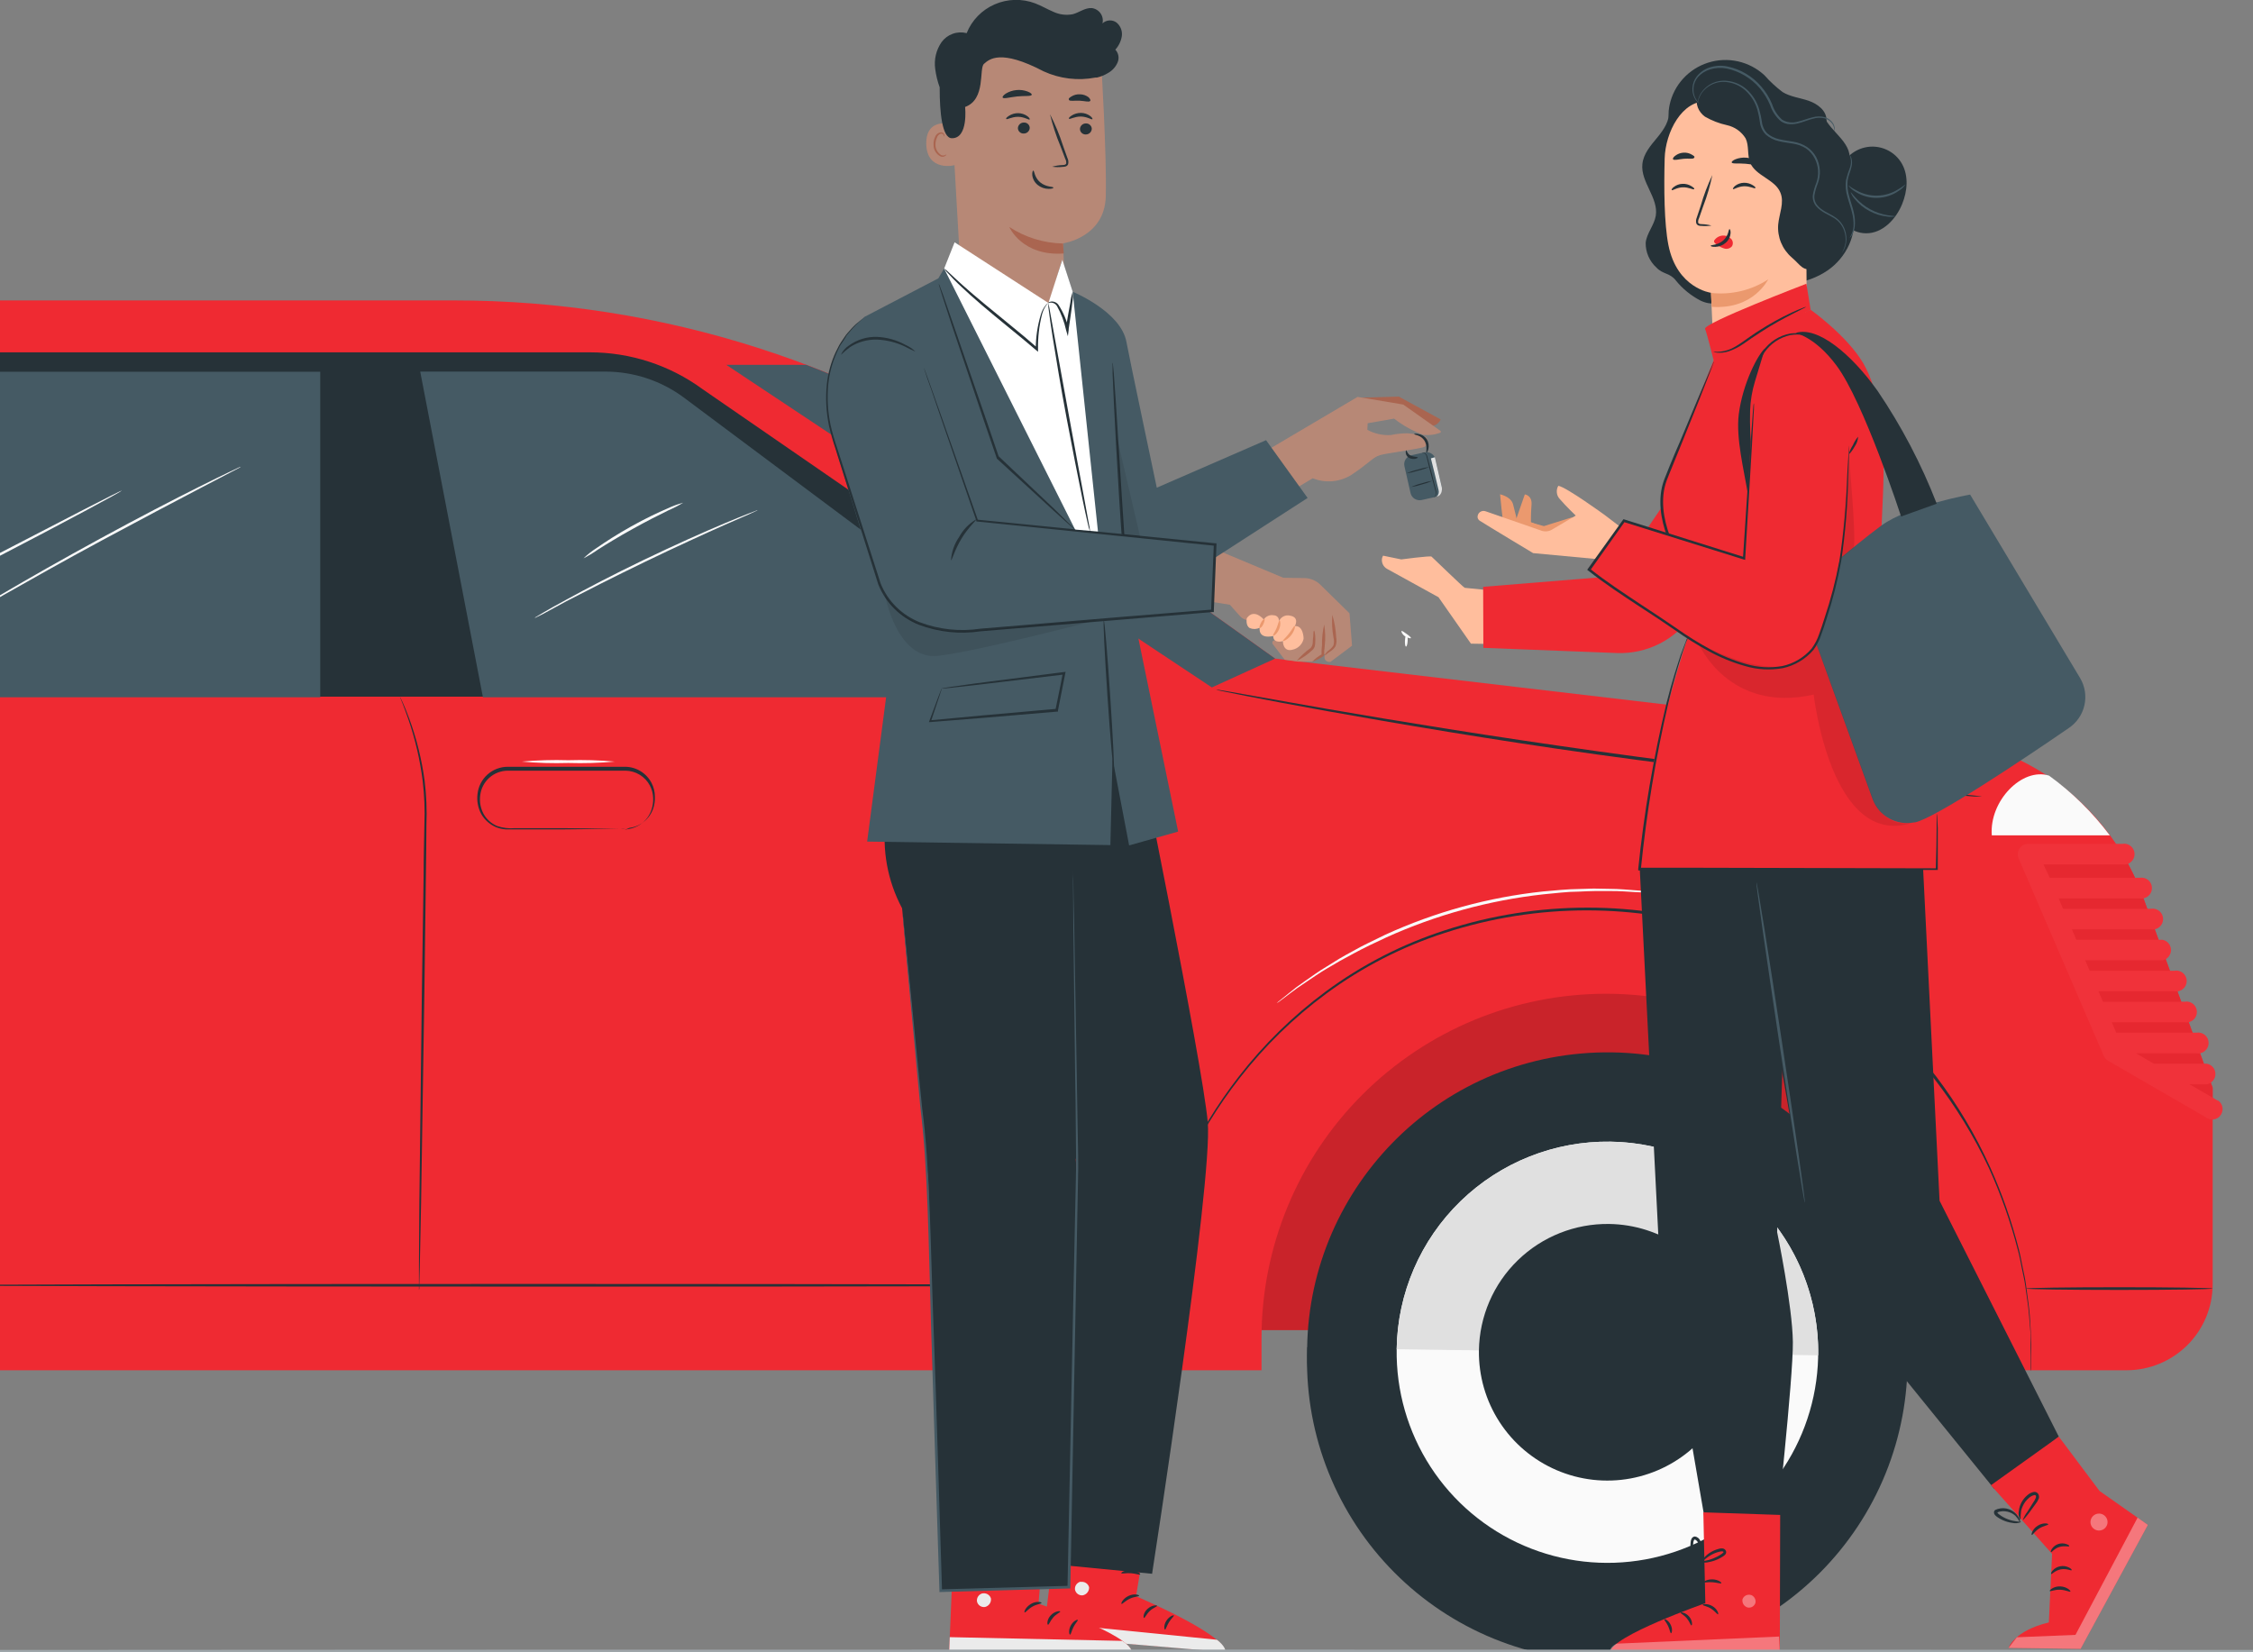 <svg width="150" height="110" viewBox="0 0 150 110" fill="none" xmlns="http://www.w3.org/2000/svg">
<rect x="0" y="0" width="150" height="110" fill="#808080" stroke="none"/>
<g clip-path="url(#clip0)">
<g clip-path="url(#clip1)">
<path d="M134.336 61.907H-62.941V88.552H134.336V61.907Z" fill="#EF2A32"/>
<g opacity="0.4">
<path opacity="0.4" d="M134.336 61.907H-62.941V88.552H134.336V61.907Z" fill="black"/>
</g>
<path d="M142.655 59.662C141.615 56.824 139.808 54.331 137.434 52.458C135.06 50.586 132.214 49.407 129.21 49.054L84.894 43.846L68.741 32.321C57.502 24.308 44.039 20 30.232 20H-74.853C-75.267 20.008 -75.666 20.156 -75.984 20.422C-76.302 20.687 -76.519 21.053 -76.6 21.459C-76.682 21.864 -76.622 22.286 -76.43 22.653C-76.239 23.02 -75.928 23.311 -75.549 23.477L-67.97 26.713C-68.254 27.194 -68.508 27.691 -68.732 28.201L-73.047 38.117C-74.091 40.532 -74.629 43.135 -74.63 45.765C-75.779 45.766 -76.88 46.223 -77.692 47.034C-78.504 47.846 -78.961 48.946 -78.962 50.094V67.355L-83.451 69.368C-84.507 69.839 -85.403 70.605 -86.033 71.573C-86.663 72.542 -86.999 73.672 -87 74.827V79.305C-87.002 80.996 -86.416 82.635 -85.343 83.942C-84.27 85.249 -82.776 86.144 -81.116 86.474L-57.354 91.223V89.078C-57.354 82.999 -54.937 77.17 -50.635 72.872C-46.334 68.574 -40.499 66.159 -34.416 66.159C-28.335 66.163 -22.504 68.579 -18.206 72.877C-13.907 77.174 -11.492 83.002 -11.492 89.078V91.223H83.989V89.078C83.989 82.999 86.406 77.17 90.707 72.872C95.009 68.574 100.843 66.159 106.927 66.159C113.01 66.159 118.844 68.574 123.146 72.872C127.448 77.17 129.864 82.999 129.864 89.078V91.223H141.584C143.104 91.223 144.561 90.619 145.636 89.546C146.711 88.472 147.315 87.015 147.315 85.497V72.403L142.655 59.662Z" fill="#EF2A32"/>
<path d="M142.655 59.662C142.296 58.694 141.846 57.763 141.312 56.88H135.018L140.7 70.064L147.311 73.888V72.424L142.655 59.662Z" fill="#EF2A32"/>
<g opacity="0.2">
<path opacity="0.2" d="M142.655 59.662C142.296 58.694 141.846 57.763 141.312 56.88H135.018L140.7 70.064L147.311 73.888V72.424L142.655 59.662Z" fill="black"/>
</g>
<path d="M147.656 73.273L145.767 72.184H146.922C147.083 72.156 147.229 72.072 147.335 71.947C147.44 71.822 147.498 71.663 147.498 71.5C147.498 71.336 147.44 71.178 147.335 71.052C147.229 70.927 147.083 70.843 146.922 70.815H143.397L142.21 70.119H146.229C146.329 70.137 146.432 70.132 146.53 70.106C146.628 70.08 146.719 70.032 146.797 69.967C146.875 69.902 146.937 69.82 146.98 69.728C147.023 69.636 147.045 69.536 147.045 69.434C147.045 69.333 147.023 69.233 146.98 69.141C146.937 69.049 146.875 68.967 146.797 68.902C146.719 68.837 146.628 68.789 146.53 68.763C146.432 68.737 146.329 68.732 146.229 68.75H140.892L140.596 68.054H145.44C145.54 68.073 145.644 68.07 145.743 68.044C145.842 68.019 145.934 67.972 146.013 67.907C146.092 67.841 146.155 67.76 146.199 67.667C146.243 67.574 146.265 67.473 146.265 67.371C146.265 67.269 146.243 67.168 146.199 67.075C146.155 66.983 146.092 66.901 146.013 66.836C145.934 66.77 145.842 66.723 145.743 66.698C145.644 66.672 145.54 66.669 145.44 66.688H140.008L139.712 65.993H144.761C144.862 66.012 144.965 66.008 145.064 65.983C145.163 65.957 145.256 65.91 145.335 65.845C145.413 65.78 145.477 65.698 145.52 65.605C145.564 65.513 145.587 65.412 145.587 65.309C145.587 65.207 145.564 65.106 145.52 65.014C145.477 64.921 145.413 64.839 145.335 64.774C145.256 64.709 145.163 64.662 145.064 64.636C144.965 64.611 144.862 64.607 144.761 64.626H139.124L138.828 63.931H143.975C144.134 63.901 144.278 63.816 144.381 63.691C144.484 63.567 144.541 63.41 144.541 63.248C144.541 63.086 144.484 62.929 144.381 62.804C144.278 62.68 144.134 62.595 143.975 62.565H138.237L137.941 61.869H143.188C143.289 61.888 143.392 61.885 143.491 61.859C143.591 61.834 143.683 61.787 143.762 61.722C143.841 61.656 143.904 61.575 143.948 61.482C143.991 61.389 144.014 61.288 144.014 61.186C144.014 61.084 143.991 60.983 143.948 60.89C143.904 60.798 143.841 60.716 143.762 60.651C143.683 60.585 143.591 60.538 143.491 60.513C143.392 60.487 143.289 60.484 143.188 60.503H137.353L137.057 59.808H142.457C142.558 59.825 142.66 59.821 142.758 59.794C142.856 59.768 142.947 59.72 143.025 59.655C143.103 59.59 143.165 59.508 143.208 59.416C143.251 59.325 143.273 59.224 143.273 59.123C143.273 59.021 143.251 58.921 143.208 58.829C143.165 58.737 143.103 58.656 143.025 58.59C142.947 58.525 142.856 58.478 142.758 58.451C142.66 58.425 142.558 58.42 142.457 58.438H136.469L136.045 57.548H141.299C141.399 57.565 141.501 57.561 141.6 57.534C141.698 57.508 141.789 57.461 141.866 57.395C141.944 57.33 142.007 57.249 142.05 57.157C142.093 57.065 142.115 56.964 142.115 56.863C142.115 56.761 142.093 56.661 142.05 56.569C142.007 56.477 141.944 56.396 141.866 56.331C141.789 56.265 141.698 56.218 141.6 56.191C141.501 56.165 141.399 56.16 141.299 56.178H135.018C134.906 56.181 134.796 56.211 134.698 56.266C134.599 56.321 134.516 56.398 134.454 56.492C134.393 56.586 134.355 56.694 134.344 56.806C134.333 56.917 134.35 57.03 134.392 57.134L136.271 61.494L137.155 63.542L138.038 65.593L138.922 67.644L139.806 69.692L140.067 70.297C140.125 70.432 140.225 70.544 140.352 70.617L146.964 74.441C147.069 74.502 147.189 74.534 147.312 74.531C147.458 74.524 147.599 74.471 147.714 74.379C147.828 74.287 147.911 74.161 147.949 74.019C147.988 73.878 147.981 73.728 147.929 73.59C147.877 73.453 147.782 73.336 147.66 73.255L147.656 73.273Z" fill="#EF2A32"/>
<g opacity="0.2">
<path opacity="0.2" d="M147.656 73.273L145.767 72.184H146.922C147.083 72.156 147.229 72.072 147.335 71.947C147.44 71.822 147.498 71.663 147.498 71.5C147.498 71.336 147.44 71.178 147.335 71.052C147.229 70.927 147.083 70.843 146.922 70.815H143.397L142.21 70.119H146.229C146.329 70.137 146.432 70.132 146.53 70.106C146.628 70.08 146.719 70.032 146.797 69.967C146.875 69.902 146.937 69.82 146.98 69.728C147.023 69.636 147.045 69.536 147.045 69.434C147.045 69.333 147.023 69.233 146.98 69.141C146.937 69.049 146.875 68.967 146.797 68.902C146.719 68.837 146.628 68.789 146.53 68.763C146.432 68.737 146.329 68.732 146.229 68.75H140.892L140.596 68.054H145.44C145.54 68.073 145.644 68.07 145.743 68.044C145.842 68.019 145.934 67.972 146.013 67.907C146.092 67.841 146.155 67.76 146.199 67.667C146.243 67.574 146.265 67.473 146.265 67.371C146.265 67.269 146.243 67.168 146.199 67.075C146.155 66.983 146.092 66.901 146.013 66.836C145.934 66.77 145.842 66.723 145.743 66.698C145.644 66.672 145.54 66.669 145.44 66.688H140.008L139.712 65.993H144.761C144.862 66.012 144.965 66.008 145.064 65.983C145.163 65.957 145.256 65.91 145.335 65.845C145.413 65.78 145.477 65.698 145.52 65.605C145.564 65.513 145.587 65.412 145.587 65.309C145.587 65.207 145.564 65.106 145.52 65.014C145.477 64.921 145.413 64.839 145.335 64.774C145.256 64.709 145.163 64.662 145.064 64.636C144.965 64.611 144.862 64.607 144.761 64.626H139.124L138.828 63.931H143.975C144.134 63.901 144.278 63.816 144.381 63.691C144.484 63.567 144.541 63.41 144.541 63.248C144.541 63.086 144.484 62.929 144.381 62.804C144.278 62.68 144.134 62.595 143.975 62.565H138.237L137.941 61.869H143.188C143.289 61.888 143.392 61.885 143.491 61.859C143.591 61.834 143.683 61.787 143.762 61.722C143.841 61.656 143.904 61.575 143.948 61.482C143.991 61.389 144.014 61.288 144.014 61.186C144.014 61.084 143.991 60.983 143.948 60.89C143.904 60.798 143.841 60.716 143.762 60.651C143.683 60.585 143.591 60.538 143.491 60.513C143.392 60.487 143.289 60.484 143.188 60.503H137.353L137.057 59.808H142.457C142.558 59.825 142.66 59.821 142.758 59.794C142.856 59.768 142.947 59.72 143.025 59.655C143.103 59.59 143.165 59.508 143.208 59.416C143.251 59.325 143.273 59.224 143.273 59.123C143.273 59.021 143.251 58.921 143.208 58.829C143.165 58.737 143.103 58.656 143.025 58.59C142.947 58.525 142.856 58.478 142.758 58.451C142.66 58.425 142.558 58.42 142.457 58.438H136.469L136.045 57.548H141.299C141.399 57.565 141.501 57.561 141.6 57.534C141.698 57.508 141.789 57.461 141.866 57.395C141.944 57.33 142.007 57.249 142.05 57.157C142.093 57.065 142.115 56.964 142.115 56.863C142.115 56.761 142.093 56.661 142.05 56.569C142.007 56.477 141.944 56.396 141.866 56.331C141.789 56.265 141.698 56.218 141.6 56.191C141.501 56.165 141.399 56.16 141.299 56.178H135.018C134.906 56.181 134.796 56.211 134.698 56.266C134.599 56.321 134.516 56.398 134.454 56.492C134.393 56.586 134.355 56.694 134.344 56.806C134.333 56.917 134.35 57.03 134.392 57.134L136.271 61.494L137.155 63.542L138.038 65.593L138.922 67.644L139.806 69.692L140.067 70.297C140.125 70.432 140.225 70.544 140.352 70.617L146.964 74.441C147.069 74.502 147.189 74.534 147.312 74.531C147.458 74.524 147.599 74.471 147.714 74.379C147.828 74.287 147.911 74.161 147.949 74.019C147.988 73.878 147.981 73.728 147.929 73.59C147.877 73.453 147.782 73.336 147.66 73.255L147.656 73.273Z" fill="white"/>
</g>
<path d="M108.77 109.929C119.768 108.962 127.899 99.27 126.931 88.281C125.963 77.293 116.263 69.169 105.265 70.136C94.267 71.103 86.136 80.795 87.104 91.784C88.072 102.772 97.773 110.896 108.77 109.929Z" fill="#263238"/>
<path d="M87.037 89.686C87.036 89.703 87.036 89.721 87.037 89.738C86.921 92.407 87.343 95.072 88.276 97.576C89.21 100.079 90.636 102.37 92.472 104.313C94.307 106.256 96.514 107.811 98.962 108.887C101.409 109.962 104.048 110.536 106.722 110.574C109.395 110.613 112.05 110.115 114.527 109.11C117.005 108.105 119.255 106.614 121.146 104.725C123.036 102.835 124.528 100.586 125.533 98.111C126.539 95.635 127.036 92.983 126.997 90.312C126.999 90.296 126.999 90.279 126.997 90.263L87.037 89.686Z" fill="#263238"/>
<path d="M92.987 89.822C92.947 92.594 93.73 95.317 95.238 97.645C96.747 99.973 98.912 101.802 101.461 102.9C104.009 103.998 106.827 104.317 109.556 103.815C112.286 103.314 114.806 102.015 116.797 100.083C118.788 98.15 120.16 95.672 120.741 92.96C121.322 90.248 121.085 87.425 120.06 84.848C119.035 82.271 117.269 80.055 114.983 78.481C112.698 76.907 109.997 76.046 107.222 76.005C103.501 75.951 99.91 77.377 97.241 79.968C94.571 82.559 93.041 86.103 92.987 89.822Z" fill="#FAFAFA"/>
<path d="M107.222 76.005C103.501 75.951 99.911 77.377 97.241 79.968C94.572 82.559 93.041 86.103 92.987 89.822L121.054 90.228C121.081 88.387 120.744 86.558 120.063 84.847C119.383 83.136 118.371 81.575 117.087 80.254C115.802 78.933 114.27 77.879 112.578 77.15C110.885 76.42 109.065 76.032 107.222 76.005Z" fill="#E0E0E0"/>
<path d="M98.464 89.901C98.439 91.591 98.916 93.25 99.835 94.668C100.754 96.086 102.074 97.2 103.626 97.869C105.179 98.539 106.896 98.733 108.559 98.427C110.222 98.121 111.757 97.33 112.97 96.153C114.183 94.975 115.019 93.465 115.373 91.813C115.726 90.161 115.582 88.441 114.957 86.871C114.333 85.301 113.256 83.951 111.864 82.992C110.471 82.033 108.826 81.509 107.135 81.484C104.868 81.452 102.681 82.32 101.055 83.899C99.429 85.477 98.497 87.636 98.464 89.901Z" fill="#263238"/>
<path d="M84.894 43.846L68.741 32.321C64.086 29.006 59.022 26.307 53.674 24.29H48.357L80.683 45.765L84.894 43.846Z" fill="#455A64"/>
<path d="M132.609 55.611H140.466C139.324 54.093 137.961 52.754 136.423 51.637C134.628 51.071 132.435 53.32 132.609 55.611Z" fill="#FAFAFA"/>
<path d="M-27.529 46.381H76.466L46.778 25.91C44.602 24.315 41.972 23.455 39.273 23.456H-25.194C-25.194 23.456 -48.355 22.889 -53.438 29.87L-27.529 46.381Z" fill="#263238"/>
<path d="M-35.039 46.422C-35.418 46.422 -35.794 46.422 -36.17 46.388C-38.71 46.237 -41.19 45.555 -43.45 44.388C-45.71 43.22 -47.7 41.592 -49.291 39.608L-53.54 34.345C-53.879 33.921 -54.114 33.423 -54.227 32.892C-54.339 32.361 -54.325 31.811 -54.187 31.286C-54.048 30.762 -53.788 30.276 -53.428 29.87C-53.068 29.463 -52.618 29.147 -52.113 28.945L-48.46 27.336C-44.117 25.671 -39.512 24.794 -34.861 24.746H-22.763L-26.639 46.422H-35.039ZM-18.177 46.422L-14.311 24.746H21.321V46.422H-18.177ZM32.153 46.422L27.977 24.739H40.298C42.188 24.738 44.028 25.348 45.542 26.477L72.255 46.422H32.153Z" fill="#455A64"/>
<path d="M27.893 85.883C27.888 85.848 27.888 85.813 27.893 85.778C27.893 85.702 27.893 85.601 27.893 85.479V84.318C27.893 83.299 27.911 81.846 27.921 80.056C27.967 76.45 28.022 71.489 28.088 66.007C28.13 63.264 28.168 60.649 28.203 58.271C28.203 57.082 28.238 55.952 28.255 54.895C28.296 53.924 28.257 52.95 28.141 51.985C27.964 50.579 27.641 49.194 27.177 47.855C27.013 47.382 26.874 47.017 26.777 46.77C26.728 46.656 26.69 46.565 26.662 46.492C26.646 46.461 26.635 46.428 26.627 46.395C26.648 46.422 26.666 46.453 26.679 46.485C26.71 46.544 26.752 46.638 26.808 46.756C26.919 47 27.069 47.358 27.243 47.831C27.735 49.168 28.079 50.556 28.269 51.968C28.39 52.944 28.43 53.929 28.391 54.913C28.391 55.973 28.367 57.099 28.356 58.288C28.325 60.67 28.29 63.281 28.255 66.027C28.172 71.507 28.092 76.457 28.036 80.077C28.001 81.864 27.97 83.317 27.949 84.335C27.935 84.829 27.925 85.215 27.918 85.493C27.918 85.618 27.918 85.716 27.918 85.792C27.913 85.823 27.905 85.853 27.893 85.883Z" fill="#263238"/>
<path d="M73.024 47.942C73.024 47.942 73.056 47.942 73.108 47.997L73.341 48.178L73.512 48.314L73.689 48.505C73.841 48.659 73.981 48.826 74.107 49.002C74.895 50.144 75.503 51.4 75.909 52.726C76.187 53.557 76.452 54.481 76.685 55.486C76.803 55.987 76.908 56.508 77.005 57.051C77.109 57.609 77.151 58.176 77.13 58.744C77.13 61.056 77.061 63.611 76.995 66.264C76.856 71.597 76.692 76.422 76.567 79.916C76.497 81.655 76.445 83.046 76.403 84.054C76.382 84.53 76.365 84.909 76.351 85.177L76.33 85.469C76.335 85.502 76.335 85.536 76.33 85.57C76.325 85.536 76.325 85.502 76.33 85.469V85.177C76.33 84.906 76.337 84.53 76.351 84.05C76.375 83.059 76.414 81.651 76.455 79.913C76.553 76.405 76.685 71.569 76.831 66.257C76.897 63.594 76.97 61.042 76.981 58.744C77.005 58.185 76.966 57.625 76.866 57.075C76.772 56.539 76.671 56.032 76.556 55.517C76.33 54.516 76.076 53.595 75.805 52.767C75.414 51.446 74.828 50.191 74.065 49.044C73.764 48.636 73.415 48.266 73.024 47.942Z" fill="#263238"/>
<path d="M76.459 47.236C76.462 46.599 76.295 45.974 75.974 45.423C75.654 44.873 75.192 44.419 74.636 44.107L69.952 41.479C68.618 40.73 67.113 40.336 65.582 40.335C64.636 40.335 63.697 40.485 62.798 40.78C61.823 41.117 60.974 41.744 60.364 42.575C59.754 43.407 59.413 44.405 59.385 45.435C59.358 46.129 59.472 46.82 59.719 47.468C59.966 48.117 60.341 48.709 60.823 49.209C61.304 49.708 61.882 50.106 62.521 50.378C63.16 50.649 63.847 50.789 64.541 50.789H72.893C73.836 50.787 74.741 50.413 75.409 49.747C76.077 49.081 76.455 48.179 76.459 47.236Z" fill="#EF2A32"/>
<path d="M76.459 47.236C76.459 47.236 76.459 47.392 76.403 47.688C76.342 48.117 76.203 48.532 75.993 48.912C75.655 49.506 75.159 49.994 74.559 50.323C74.183 50.521 73.774 50.649 73.352 50.702C72.873 50.735 72.394 50.743 71.915 50.727L64.771 50.706C64.094 50.721 63.42 50.611 62.784 50.379C62.123 50.132 61.52 49.75 61.016 49.256C60.499 48.752 60.097 48.141 59.84 47.465C59.576 46.763 59.469 46.01 59.527 45.261C59.583 44.522 59.8 43.804 60.165 43.158C60.529 42.512 61.032 41.954 61.636 41.524C62.221 41.129 62.879 40.852 63.571 40.71C64.233 40.554 64.911 40.474 65.592 40.471C66.847 40.466 68.089 40.728 69.235 41.239C69.775 41.479 70.279 41.785 70.756 42.045L72.148 42.821L74.545 44.152C75.151 44.474 75.65 44.964 75.982 45.564C76.194 45.938 76.337 46.346 76.407 46.77C76.448 47.066 76.445 47.222 76.459 47.222C76.475 47.07 76.475 46.916 76.459 46.763C76.412 46.324 76.282 45.898 76.076 45.508C75.748 44.886 75.245 44.372 74.629 44.031L72.242 42.675L70.85 41.886C70.363 41.621 69.872 41.312 69.322 41.062C68.149 40.523 66.873 40.243 65.582 40.241C64.885 40.238 64.19 40.317 63.511 40.477C62.794 40.624 62.111 40.91 61.504 41.319C60.872 41.766 60.347 42.347 59.967 43.02C59.586 43.693 59.359 44.442 59.301 45.213C59.239 45.995 59.35 46.781 59.628 47.514C59.897 48.211 60.311 48.844 60.843 49.369C61.376 49.894 62.013 50.3 62.715 50.56C63.374 50.802 64.072 50.92 64.774 50.907L71.918 50.887C72.404 50.896 72.891 50.881 73.376 50.841C73.812 50.782 74.233 50.643 74.618 50.431C75.234 50.087 75.738 49.574 76.073 48.953C76.277 48.563 76.406 48.137 76.452 47.699C76.466 47.545 76.468 47.39 76.459 47.236Z" fill="#263238"/>
<path d="M63.529 42.324C63.529 42.324 63.654 42.16 63.932 41.934C64.336 41.624 64.817 41.431 65.324 41.378C66.075 41.319 66.83 41.4 67.551 41.618C70.093 42.259 72.455 43.473 74.454 45.167C75.446 46.002 75.972 46.617 76.003 46.586C75.901 46.428 75.784 46.281 75.655 46.144C75.31 45.761 74.944 45.396 74.559 45.053C73.287 43.914 71.838 42.988 70.269 42.313C69.407 41.939 68.514 41.641 67.6 41.423C66.856 41.208 66.076 41.14 65.307 41.225C64.782 41.297 64.291 41.522 63.894 41.872C63.788 41.967 63.695 42.074 63.615 42.191C63.546 42.275 63.522 42.32 63.529 42.324Z" fill="white"/>
<path d="M76.323 85.57C76.323 85.618 58.17 85.66 35.782 85.656C13.394 85.653 -4.759 85.615 -4.759 85.566C-4.759 85.517 13.387 85.476 35.782 85.476C58.177 85.476 76.323 85.521 76.323 85.57Z" fill="#263238"/>
<path d="M147.307 85.785C147.307 85.834 144.524 85.876 141.1 85.876C137.676 85.876 134.889 85.834 134.889 85.785C134.889 85.736 137.672 85.695 141.1 85.695C144.527 85.695 147.307 85.736 147.307 85.785Z" fill="#263238"/>
<path d="M131.955 53.028H131.82H131.43L129.934 52.907C128.636 52.802 126.757 52.628 124.439 52.399C119.801 51.937 113.402 51.21 106.345 50.23C99.289 49.249 92.963 48.161 88.373 47.344C86.076 46.93 84.225 46.583 82.948 46.329L81.476 46.033L81.094 45.953C81.05 45.945 81.007 45.934 80.965 45.919H81.097L81.483 45.981L82.959 46.242L88.394 47.201C92.984 47.998 99.337 49.033 106.38 50.017C113.423 51.001 119.815 51.756 124.45 52.239L129.937 52.806L131.43 52.959L131.82 53.004L131.955 53.028Z" fill="#263238"/>
<path d="M41.596 55.229C41.596 55.229 41.694 55.229 41.878 55.187C42.143 55.141 42.395 55.04 42.619 54.892C42.974 54.659 43.24 54.314 43.374 53.911C43.459 53.661 43.497 53.397 43.486 53.133C43.478 52.84 43.403 52.553 43.267 52.295C43.109 51.999 42.876 51.752 42.59 51.578C42.304 51.404 41.976 51.311 41.642 51.307H39.261H33.805C33.352 51.309 32.915 51.476 32.577 51.778C32.239 52.08 32.024 52.495 31.972 52.945C31.914 53.373 31.993 53.809 32.198 54.189C32.401 54.549 32.718 54.832 33.099 54.992C33.477 55.12 33.877 55.169 34.275 55.135H35.43H37.518L40.521 55.166H41.339C41.434 55.157 41.529 55.157 41.624 55.166C41.529 55.176 41.434 55.176 41.339 55.166L40.521 55.184L37.518 55.215H35.43H34.275C34.073 55.215 33.879 55.215 33.666 55.215C33.45 55.2 33.238 55.152 33.036 55.072C32.619 54.898 32.271 54.592 32.045 54.2C31.821 53.786 31.733 53.313 31.794 52.847C31.849 52.353 32.084 51.895 32.456 51.563C32.827 51.231 33.307 51.047 33.805 51.047H39.261H41.642C42.002 51.054 42.354 51.158 42.66 51.348C42.966 51.538 43.215 51.808 43.381 52.128C43.525 52.405 43.6 52.713 43.601 53.025C43.614 53.3 43.575 53.574 43.486 53.835C43.338 54.255 43.051 54.612 42.672 54.846C42.436 54.992 42.171 55.085 41.895 55.118C41.802 55.169 41.701 55.206 41.596 55.229Z" fill="#263238"/>
<path d="M40.928 50.702C39.9 50.794 38.867 50.824 37.835 50.793C36.803 50.824 35.77 50.794 34.741 50.702C35.77 50.611 36.803 50.581 37.835 50.612C38.867 50.581 39.9 50.611 40.928 50.702Z" fill="white"/>
<path d="M135.198 91.271C135.198 91.271 135.198 91.188 135.198 91.024C135.198 90.861 135.198 90.614 135.198 90.301C135.198 89.988 135.198 89.606 135.198 89.13C135.198 88.653 135.129 88.132 135.087 87.534C135.045 86.936 134.92 86.272 134.829 85.545C134.781 85.198 134.683 84.812 134.607 84.422C134.53 84.033 134.457 83.626 134.342 83.212C133.858 81.338 133.212 79.51 132.411 77.747C131.413 75.622 130.18 73.615 128.737 71.764C127.081 69.638 125.142 67.748 122.974 66.145C120.575 64.379 117.905 63.012 115.069 62.099C108.942 60.11 102.343 60.11 96.216 62.099C93.378 63.011 90.707 64.378 88.307 66.145C86.138 67.745 84.199 69.634 82.544 71.76C81.099 73.611 79.866 75.618 78.87 77.744C78.067 79.507 77.419 81.337 76.935 83.212C76.824 83.626 76.758 84.033 76.671 84.422C76.584 84.812 76.497 85.18 76.452 85.545C76.358 86.272 76.243 86.936 76.191 87.53C76.138 88.125 76.111 88.664 76.079 89.126C76.048 89.589 76.079 89.981 76.079 90.301V91.021C76.079 91.184 76.079 91.268 76.079 91.268C76.079 91.268 76.079 91.184 76.079 91.021C76.079 90.858 76.079 90.614 76.079 90.301C76.079 89.988 76.058 89.589 76.079 89.126C76.1 88.664 76.138 88.125 76.173 87.523C76.208 86.922 76.33 86.261 76.417 85.531C76.462 85.166 76.559 84.794 76.633 84.401C76.706 84.009 76.779 83.602 76.89 83.188C77.366 81.303 78.006 79.464 78.804 77.692C79.798 75.553 81.029 73.534 82.475 71.67C84.136 69.528 86.083 67.623 88.261 66.01C90.673 64.228 93.358 62.849 96.213 61.928C102.375 59.923 109.014 59.923 115.176 61.928C118.031 62.847 120.715 64.225 123.124 66.01C125.302 67.621 127.248 69.525 128.907 71.666C130.328 73.541 131.533 75.569 132.501 77.712C133.301 79.485 133.943 81.324 134.419 83.209C134.527 83.626 134.593 84.036 134.676 84.426C134.76 84.815 134.843 85.187 134.888 85.552C134.979 86.282 135.087 86.943 135.136 87.548C135.184 88.153 135.202 88.685 135.229 89.147C135.257 89.609 135.229 90.006 135.229 90.322C135.229 90.638 135.229 90.878 135.229 91.045C135.229 91.212 135.198 91.271 135.198 91.271Z" fill="#263238"/>
<path d="M8.109 32.662C8.133 32.704 4.344 34.748 -0.35 37.181C-5.044 39.615 -8.872 41.604 -8.896 41.555C-8.921 41.507 -5.131 39.469 -0.434 37.035C4.264 34.602 8.084 32.617 8.109 32.662Z" fill="#FAFAFA"/>
<path d="M16.035 31.073C15.98 31.119 15.92 31.156 15.854 31.184L15.301 31.473L13.307 32.516C11.623 33.395 9.302 34.623 6.755 35.993C4.208 37.362 1.918 38.663 0.266 39.598L-1.679 40.721L-2.219 41.016C-2.278 41.056 -2.342 41.086 -2.41 41.107C-2.356 41.061 -2.298 41.02 -2.236 40.985L-1.718 40.658C-1.265 40.38 -0.604 39.987 0.213 39.504C1.852 38.541 4.135 37.237 6.682 35.85C9.229 34.463 11.554 33.257 13.262 32.405C14.115 31.98 14.804 31.64 15.284 31.414L15.837 31.153C15.9 31.118 15.966 31.091 16.035 31.073Z" fill="#FAFAFA"/>
<path d="M50.445 33.955C50.4 33.99 50.349 34.018 50.296 34.039L49.861 34.24L48.236 34.95C46.872 35.558 44.993 36.413 42.943 37.404C40.894 38.395 39.053 39.33 37.724 40.019L36.179 40.86L35.747 41.075C35.698 41.104 35.646 41.126 35.591 41.141C35.633 41.103 35.68 41.071 35.73 41.044L36.144 40.797C36.492 40.585 37.031 40.29 37.686 39.932C38.997 39.212 40.817 38.256 42.881 37.265C44.944 36.274 46.823 35.436 48.201 34.856C48.897 34.567 49.45 34.338 49.84 34.188L50.289 34.018C50.338 33.99 50.391 33.969 50.445 33.955Z" fill="#FAFAFA"/>
<path d="M45.483 33.468C45.165 33.662 44.834 33.833 44.492 33.98C43.872 34.282 43.027 34.71 42.108 35.221C41.189 35.732 40.368 36.229 39.801 36.594C39.497 36.808 39.178 37 38.848 37.171C39.119 36.911 39.415 36.678 39.731 36.476C40.299 36.08 41.099 35.561 42.021 35.047C42.943 34.532 43.803 34.122 44.439 33.851C44.775 33.692 45.124 33.564 45.483 33.468Z" fill="#FAFAFA"/>
<path d="M111.259 59.575C111.164 59.583 111.068 59.583 110.973 59.575L110.163 59.495L109.575 59.432C109.362 59.411 109.129 59.404 108.879 59.391C108.378 59.366 107.807 59.31 107.174 59.321H106.182C105.834 59.321 105.486 59.345 105.107 59.359C104.362 59.359 103.572 59.464 102.741 59.54C99.132 59.942 95.609 60.909 92.302 62.405C91.547 62.752 90.823 63.1 90.176 63.448C89.849 63.629 89.525 63.795 89.229 63.962L88.373 64.463C87.823 64.779 87.361 65.117 86.943 65.391C86.734 65.534 86.539 65.659 86.362 65.784L85.892 66.132L85.242 66.622C85.168 66.682 85.088 66.736 85.005 66.782C85.072 66.713 85.144 66.651 85.221 66.594L85.857 66.083L86.32 65.715C86.491 65.586 86.686 65.454 86.891 65.308C87.308 65.023 87.768 64.678 88.314 64.355L89.16 63.83C89.455 63.649 89.775 63.483 90.103 63.302C90.75 62.926 91.474 62.606 92.232 62.227C95.552 60.708 99.096 59.736 102.727 59.349C103.562 59.276 104.359 59.192 105.103 59.185C105.479 59.185 105.837 59.151 106.185 59.157L107.181 59.175C107.817 59.175 108.388 59.237 108.893 59.272C109.143 59.29 109.376 59.304 109.588 59.328L110.173 59.408L110.98 59.523C111.074 59.532 111.168 59.549 111.259 59.575Z" fill="#FAFAFA"/>
</g>
<g clip-path="url(#clip2)">
<path d="M93.127 26.401L95.919 27.924C95.875 28.023 95.81 28.111 95.729 28.183C95.648 28.255 95.552 28.31 95.448 28.343C95.344 28.375 95.234 28.386 95.125 28.374C95.017 28.361 94.912 28.326 94.818 28.271C94.01 27.924 92.575 27.047 92.575 27.047L91.464 27.487L90.613 26.474L93.127 26.401Z" fill="#AA6550"/>
<path d="M87.4 31.84C87.822 32.01 88.279 32.077 88.733 32.034C89.187 31.991 89.624 31.84 90.005 31.594C91.278 30.737 91.37 30.456 91.893 30.296C92.277 30.182 94.049 29.95 94.745 29.783C94.817 29.765 94.883 29.728 94.936 29.676C94.988 29.624 95.025 29.558 95.042 29.487C95.06 29.415 95.057 29.34 95.034 29.27C95.011 29.2 94.97 29.138 94.914 29.089C94.526 28.953 94.121 28.872 93.711 28.847C93.34 28.846 92.97 28.884 92.607 28.961C92.06 28.997 91.515 28.876 91.035 28.614L91.057 28.177L92.815 27.869C93.401 28.327 94.057 28.691 94.759 28.947C95.153 28.994 95.552 28.941 95.919 28.795V28.694L93.423 26.932L91.088 26.54L90.385 26.422L84.369 29.977L85.941 32.71L87.4 31.84Z" fill="#B78876"/>
<path d="M94.833 30.116L93.972 30.306C93.638 30.38 93.429 30.707 93.504 31.036L93.911 32.826C93.986 33.155 94.317 33.361 94.651 33.288L95.512 33.097C95.845 33.023 96.055 32.696 95.98 32.367L95.572 30.577C95.498 30.248 95.166 30.042 94.833 30.116Z" fill="#455A64"/>
<path d="M94.153 28.892C94.153 28.871 94.259 28.85 94.428 28.892C94.541 28.908 94.65 28.947 94.748 29.007C94.845 29.066 94.929 29.145 94.994 29.238C95.112 29.437 95.15 29.673 95.099 29.898C95.057 30.064 94.99 30.147 94.969 30.137C94.948 30.126 94.969 30.033 94.969 29.88C94.98 29.69 94.934 29.501 94.839 29.336C94.734 29.174 94.576 29.052 94.392 28.989C94.252 28.944 94.15 28.923 94.153 28.892Z" fill="#263238"/>
<path d="M94.396 30.456C94.396 30.494 94.164 30.633 93.837 30.497C93.769 30.465 93.712 30.416 93.668 30.355C93.625 30.295 93.599 30.224 93.591 30.151C93.591 30.043 93.591 29.984 93.623 29.981C93.654 29.977 93.703 30.227 93.918 30.328C94.132 30.428 94.378 30.404 94.396 30.456Z" fill="#263238"/>
<path d="M95.459 33.113C95.491 33.086 95.52 33.054 95.543 33.019C95.596 32.911 95.604 32.786 95.564 32.672C95.462 32.294 95.367 31.937 95.262 31.548C95.156 31.16 95.075 30.799 94.98 30.418C94.975 30.363 94.955 30.31 94.922 30.265C94.889 30.22 94.845 30.184 94.794 30.161C94.754 30.151 94.711 30.151 94.671 30.161C94.671 30.161 94.71 30.119 94.801 30.137C94.861 30.157 94.914 30.193 94.955 30.241C94.996 30.288 95.023 30.346 95.033 30.407C95.114 30.695 95.219 31.101 95.332 31.535C95.444 31.968 95.546 32.374 95.613 32.665C95.629 32.723 95.634 32.784 95.626 32.843C95.618 32.903 95.598 32.96 95.567 33.012C95.515 33.106 95.459 33.116 95.459 33.113Z" fill="#263238"/>
<path d="M95.163 31.084C94.921 31.191 94.669 31.275 94.411 31.334C94.157 31.415 93.897 31.476 93.634 31.514C93.877 31.407 94.13 31.324 94.39 31.264C94.642 31.182 94.901 31.122 95.163 31.084Z" fill="#263238"/>
<path d="M95.381 32.006C95.155 32.108 94.919 32.19 94.678 32.249C94.438 32.33 94.191 32.389 93.939 32.426C94.165 32.321 94.4 32.238 94.643 32.18C94.883 32.1 95.13 32.042 95.381 32.006Z" fill="#263238"/>
<path d="M95.651 33.064C95.712 33.01 95.755 32.939 95.778 32.862C95.8 32.784 95.8 32.702 95.778 32.624C95.718 32.329 95.265 30.515 95.265 30.515L95.532 30.439L95.996 32.454C95.996 32.454 96.073 32.967 95.651 33.064Z" fill="#E0E0E0"/>
<path d="M76.641 100.174L75.635 106.268C75.635 106.268 81.612 108.807 81.546 109.951L69.454 108.97L70.625 99.411L76.641 100.174Z" fill="#EF2A32"/>
<path d="M71.975 105.29C71.855 105.311 71.747 105.375 71.672 105.47C71.597 105.564 71.559 105.683 71.567 105.803C71.583 105.923 71.645 106.031 71.74 106.107C71.835 106.182 71.956 106.219 72.077 106.209C72.204 106.186 72.319 106.118 72.398 106.018C72.478 105.918 72.518 105.792 72.51 105.664C72.476 105.545 72.397 105.442 72.289 105.378C72.181 105.313 72.053 105.292 71.93 105.318" fill="#EBEBEB"/>
<path d="M69.454 108.97L69.57 108.016L81.018 109.164C81.018 109.164 81.637 109.612 81.581 109.983L69.454 108.97Z" fill="#EBEBEB"/>
<path d="M75.839 106.233C75.839 106.292 75.533 106.282 75.22 106.431C74.907 106.58 74.721 106.806 74.668 106.778C74.615 106.75 74.749 106.431 75.132 106.247C75.516 106.063 75.86 106.181 75.839 106.233Z" fill="#263238"/>
<path d="M77.038 106.906C77.038 106.965 76.774 107.031 76.545 107.253C76.317 107.475 76.222 107.725 76.166 107.714C76.109 107.704 76.109 107.367 76.405 107.104C76.7 106.84 77.041 106.851 77.038 106.906Z" fill="#263238"/>
<path d="M77.565 108.488C77.509 108.488 77.463 108.193 77.657 107.895C77.85 107.596 78.138 107.503 78.156 107.548C78.174 107.593 77.984 107.746 77.829 107.995C77.674 108.245 77.622 108.488 77.565 108.488Z" fill="#263238"/>
<path d="M75.913 104.818C75.881 104.87 75.621 104.756 75.287 104.735C74.953 104.714 74.678 104.787 74.654 104.735C74.629 104.683 74.903 104.506 75.301 104.534C75.698 104.562 75.948 104.777 75.913 104.818Z" fill="#263238"/>
<path d="M76.096 103.587C75.89 103.615 75.681 103.588 75.491 103.507C75.279 103.441 75.076 103.35 74.886 103.237C74.773 103.171 74.665 103.096 74.563 103.015C74.5 102.968 74.444 102.914 74.397 102.852C74.363 102.807 74.344 102.752 74.344 102.696C74.344 102.639 74.363 102.584 74.397 102.539C74.432 102.502 74.475 102.474 74.522 102.456C74.57 102.439 74.621 102.433 74.672 102.439C74.748 102.447 74.823 102.467 74.893 102.498C75.016 102.545 75.133 102.603 75.245 102.671C75.437 102.786 75.609 102.932 75.755 103.101C76.004 103.389 76.071 103.618 76.05 103.629C76.029 103.639 75.906 103.445 75.649 103.198C75.5 103.056 75.332 102.933 75.15 102.834C75.038 102.773 74.92 102.723 74.798 102.685C74.675 102.637 74.566 102.619 74.528 102.685C74.489 102.751 74.528 102.716 74.528 102.755C74.562 102.8 74.604 102.839 74.65 102.872C74.744 102.953 74.843 103.027 74.946 103.094C75.121 103.209 75.307 103.306 75.501 103.386C75.704 103.439 75.903 103.506 76.096 103.587Z" fill="#263238"/>
<path d="M76.005 103.66C75.912 103.475 75.882 103.266 75.92 103.063C75.937 102.843 75.993 102.626 76.086 102.425C76.14 102.303 76.207 102.187 76.286 102.078C76.328 102.003 76.388 101.94 76.463 101.896C76.537 101.851 76.621 101.827 76.708 101.825C76.762 101.833 76.812 101.856 76.853 101.891C76.894 101.926 76.924 101.972 76.94 102.023C76.962 102.096 76.972 102.172 76.972 102.248C76.977 102.384 76.961 102.52 76.922 102.65C76.855 102.87 76.734 103.07 76.571 103.233C76.297 103.511 76.043 103.549 76.04 103.528C76.036 103.507 76.244 103.41 76.462 103.136C76.589 102.98 76.679 102.797 76.725 102.602C76.752 102.488 76.763 102.372 76.757 102.255C76.757 102.127 76.719 102.019 76.669 102.026C76.62 102.033 76.497 102.102 76.434 102.196C76.361 102.292 76.298 102.394 76.244 102.501C76.153 102.685 76.088 102.88 76.05 103.081C76.005 103.431 76.04 103.656 76.005 103.66Z" fill="#263238"/>
<path d="M69.654 100.611L69.141 106.764C69.141 106.764 75.308 108.828 75.326 109.972L63.195 109.938L63.596 100.316L69.654 100.611Z" fill="#EF2A32"/>
<path d="M65.414 106.074C65.296 106.103 65.193 106.175 65.124 106.275C65.056 106.374 65.028 106.496 65.045 106.615C65.069 106.733 65.14 106.837 65.24 106.906C65.341 106.975 65.465 107.002 65.586 106.982C65.711 106.95 65.82 106.874 65.891 106.768C65.963 106.661 65.992 106.533 65.973 106.407C65.934 106.286 65.849 106.186 65.736 106.126C65.623 106.067 65.491 106.053 65.368 106.088" fill="#EBEBEB"/>
<path d="M63.195 109.948L63.234 108.991L74.717 109.24C74.717 109.24 75.371 109.639 75.347 110.01L63.195 109.948Z" fill="#EBEBEB"/>
<path d="M69.342 106.712C69.342 106.771 69.04 106.785 68.737 106.958C68.435 107.132 68.27 107.371 68.217 107.347C68.164 107.322 68.27 107 68.635 106.781C69.001 106.563 69.356 106.66 69.342 106.712Z" fill="#263238"/>
<path d="M70.59 107.288C70.59 107.347 70.337 107.433 70.126 107.673C69.915 107.912 69.841 108.169 69.774 108.165C69.707 108.162 69.69 107.818 69.961 107.534C70.231 107.25 70.59 107.232 70.59 107.288Z" fill="#263238"/>
<path d="M71.24 108.824C71.187 108.824 71.117 108.54 71.286 108.224C71.455 107.909 71.736 107.798 71.757 107.846C71.778 107.895 71.599 108.061 71.469 108.321C71.339 108.581 71.3 108.821 71.24 108.824Z" fill="#263238"/>
<path d="M69.299 105.297C69.271 105.349 69.004 105.255 68.667 105.262C68.329 105.269 68.065 105.363 68.037 105.311C68.009 105.259 68.269 105.061 68.667 105.061C69.064 105.061 69.331 105.252 69.299 105.297Z" fill="#263238"/>
<path d="M69.38 104.052C69.178 104.098 68.968 104.088 68.771 104.024C68.554 103.975 68.344 103.9 68.145 103.802C68.023 103.744 67.905 103.677 67.794 103.601C67.727 103.562 67.667 103.511 67.618 103.452C67.583 103.407 67.564 103.352 67.564 103.296C67.564 103.239 67.583 103.184 67.618 103.139C67.651 103.101 67.692 103.071 67.738 103.05C67.784 103.029 67.835 103.018 67.885 103.018C67.962 103.023 68.037 103.037 68.11 103.06C68.239 103.097 68.363 103.146 68.483 103.205C68.683 103.307 68.865 103.438 69.024 103.594C69.295 103.864 69.376 104.086 69.359 104.097C69.341 104.107 69.204 103.927 68.926 103.701C68.766 103.57 68.588 103.46 68.399 103.375C68.285 103.324 68.168 103.284 68.047 103.254C67.917 103.212 67.808 103.209 67.773 103.254C67.738 103.299 67.773 103.285 67.773 103.323C67.811 103.365 67.855 103.401 67.903 103.431C68.003 103.503 68.107 103.569 68.216 103.629C68.399 103.73 68.592 103.814 68.792 103.878C68.992 103.923 69.188 103.981 69.38 104.052Z" fill="#263238"/>
<path d="M69.299 104.135C69.192 103.959 69.146 103.753 69.166 103.549C69.164 103.327 69.202 103.106 69.278 102.897C69.323 102.775 69.38 102.659 69.451 102.55C69.487 102.472 69.543 102.405 69.613 102.354C69.683 102.304 69.765 102.272 69.851 102.262C69.905 102.266 69.957 102.285 70.001 102.317C70.044 102.349 70.078 102.392 70.097 102.442C70.127 102.513 70.144 102.588 70.15 102.664C70.166 102.8 70.16 102.937 70.133 103.07C70.088 103.293 69.989 103.501 69.844 103.677C69.591 103.975 69.341 104.024 69.338 104.024C69.335 104.024 69.531 103.892 69.725 103.601C69.838 103.434 69.914 103.244 69.946 103.046C69.96 102.931 69.96 102.814 69.946 102.699C69.946 102.571 69.89 102.467 69.841 102.477C69.791 102.487 69.672 102.564 69.619 102.664C69.554 102.765 69.499 102.872 69.454 102.983C69.376 103.173 69.326 103.373 69.306 103.576C69.278 103.906 69.331 104.124 69.299 104.135Z" fill="#263238"/>
<path d="M64.085 20.363L70.938 21.75C70.99 20.984 70.776 16.201 70.776 16.201C70.776 16.201 73.546 15.816 73.62 13.079C73.694 10.343 73.311 4.089 73.311 4.089C71.751 3.398 70.033 3.13 68.333 3.313C66.633 3.496 65.014 4.123 63.642 5.13L63.23 5.435L64.085 20.363Z" fill="#B78876"/>
<path d="M70.776 16.211C69.5 16.188 68.257 15.805 67.193 15.108C67.193 15.108 68.044 17.078 70.822 16.874L70.776 16.211Z" fill="#AA6550"/>
<path d="M63.526 8.3C63.48 8.279 61.638 7.717 61.669 9.583C61.701 11.449 63.593 11.029 63.596 10.97C63.6 10.912 63.526 8.3 63.526 8.3Z" fill="#B78876"/>
<path d="M63.006 10.28C63.006 10.28 62.974 10.301 62.918 10.329C62.839 10.358 62.751 10.358 62.672 10.329C62.549 10.254 62.448 10.149 62.379 10.024C62.311 9.898 62.277 9.757 62.282 9.614C62.281 9.456 62.316 9.3 62.383 9.157C62.4 9.098 62.431 9.045 62.474 9.001C62.516 8.957 62.568 8.923 62.626 8.903C62.664 8.893 62.705 8.896 62.74 8.912C62.776 8.928 62.806 8.955 62.823 8.99C62.848 9.042 62.823 9.077 62.848 9.08C62.872 9.084 62.89 9.049 62.872 8.973C62.86 8.927 62.833 8.887 62.795 8.858C62.769 8.838 62.74 8.824 62.708 8.816C62.677 8.809 62.644 8.807 62.612 8.813C62.532 8.827 62.457 8.861 62.395 8.913C62.334 8.965 62.287 9.032 62.26 9.108C62.181 9.27 62.145 9.449 62.155 9.628C62.148 9.794 62.191 9.959 62.278 10.101C62.366 10.243 62.494 10.356 62.647 10.426C62.699 10.44 62.752 10.442 62.805 10.433C62.857 10.423 62.907 10.402 62.95 10.37C63.002 10.325 63.013 10.284 63.006 10.28Z" fill="#AA6550"/>
<path d="M72.689 8.563C72.688 8.665 72.647 8.762 72.575 8.835C72.503 8.907 72.405 8.949 72.302 8.952C72.253 8.955 72.203 8.949 72.156 8.933C72.109 8.917 72.066 8.893 72.029 8.861C71.992 8.828 71.961 8.789 71.939 8.745C71.917 8.701 71.904 8.654 71.901 8.605C71.9 8.504 71.94 8.406 72.012 8.333C72.084 8.26 72.182 8.218 72.285 8.217C72.385 8.21 72.484 8.243 72.559 8.308C72.635 8.373 72.682 8.465 72.689 8.563Z" fill="#263238"/>
<path d="M72.731 7.936C72.681 7.988 72.379 7.762 71.961 7.759C71.542 7.755 71.222 7.96 71.177 7.908C71.131 7.856 71.205 7.793 71.342 7.696C71.529 7.575 71.748 7.513 71.971 7.516C72.192 7.519 72.406 7.591 72.583 7.721C72.713 7.821 72.755 7.915 72.731 7.936Z" fill="#263238"/>
<path d="M68.557 8.504C68.556 8.606 68.515 8.703 68.443 8.774C68.371 8.846 68.273 8.888 68.17 8.889C68.121 8.893 68.071 8.887 68.024 8.872C67.977 8.856 67.933 8.832 67.896 8.799C67.859 8.767 67.828 8.728 67.806 8.683C67.785 8.639 67.772 8.592 67.769 8.543C67.77 8.441 67.811 8.344 67.884 8.273C67.956 8.201 68.054 8.159 68.156 8.158C68.206 8.154 68.256 8.16 68.303 8.175C68.35 8.191 68.393 8.215 68.431 8.248C68.468 8.28 68.499 8.319 68.52 8.364C68.542 8.408 68.555 8.455 68.557 8.504Z" fill="#263238"/>
<path d="M68.554 7.953C68.505 8.005 68.202 7.78 67.784 7.776C67.365 7.773 67.046 7.977 67 7.925C66.954 7.873 67.028 7.811 67.169 7.714C67.354 7.592 67.572 7.529 67.794 7.533C68.015 7.537 68.229 7.608 68.406 7.738C68.536 7.838 68.579 7.932 68.554 7.953Z" fill="#263238"/>
<path d="M70.051 11.099C70.28 11.033 70.516 10.995 70.755 10.988C70.864 10.988 70.966 10.957 70.987 10.884C70.998 10.774 70.974 10.664 70.92 10.568C70.821 10.308 70.719 10.034 70.61 9.75C70.319 9.055 70.084 8.338 69.907 7.606C70.251 8.276 70.539 8.972 70.769 9.687L71.064 10.513C71.131 10.642 71.148 10.791 71.113 10.932C71.098 10.97 71.073 11.004 71.042 11.03C71.011 11.056 70.974 11.075 70.934 11.085C70.873 11.101 70.81 11.109 70.748 11.109C70.516 11.136 70.282 11.133 70.051 11.099Z" fill="#263238"/>
<path d="M68.796 11.355C68.867 11.355 68.86 11.806 69.25 12.136C69.64 12.465 70.129 12.42 70.132 12.483C70.136 12.545 70.023 12.569 69.816 12.573C69.546 12.573 69.284 12.478 69.078 12.306C68.879 12.142 68.753 11.908 68.726 11.654C68.712 11.463 68.765 11.352 68.796 11.355Z" fill="#263238"/>
<path d="M68.691 6.313C68.645 6.427 68.224 6.368 67.724 6.42C67.225 6.472 66.821 6.6 66.754 6.496C66.726 6.448 66.8 6.34 66.961 6.233C67.174 6.102 67.415 6.021 67.665 5.997C67.92 5.969 68.178 6.003 68.417 6.094C68.617 6.17 68.712 6.261 68.691 6.313Z" fill="#263238"/>
<path d="M72.58 6.722C72.502 6.815 72.228 6.722 71.877 6.704C71.525 6.687 71.226 6.756 71.173 6.656C71.121 6.555 71.195 6.514 71.325 6.427C71.499 6.317 71.705 6.265 71.912 6.278C72.118 6.283 72.318 6.354 72.481 6.479C72.58 6.59 72.626 6.677 72.58 6.722Z" fill="#263238"/>
<path d="M74.689 2.407C74.712 2.239 74.692 2.068 74.631 1.91C74.569 1.752 74.469 1.612 74.338 1.502C74.2 1.4 74.03 1.35 73.858 1.36C73.686 1.37 73.524 1.44 73.399 1.557C73.427 1.444 73.43 1.327 73.409 1.213C73.388 1.098 73.343 0.99 73.276 0.894C73.21 0.798 73.124 0.716 73.024 0.655C72.924 0.594 72.812 0.554 72.696 0.538C72.246 0.503 71.856 0.832 71.42 0.947C70.979 1.031 70.523 0.973 70.119 0.78C69.714 0.61 69.335 0.381 68.923 0.225C68.052 -0.106 67.082 -0.083 66.228 0.288C65.373 0.659 64.701 1.348 64.359 2.206C64.052 2.127 63.727 2.142 63.428 2.25C63.129 2.357 62.871 2.551 62.686 2.806C62.326 3.328 62.176 3.963 62.264 4.589C62.318 5.007 62.418 5.419 62.563 5.816C62.563 5.851 62.563 5.886 62.563 5.921C62.563 7.419 62.714 9.181 63.361 9.202C64.49 9.233 64.254 7.121 64.254 7.121C65.66 6.611 65.161 4.554 65.513 4.249C65.864 3.944 66.603 3.243 69.479 4.748C70.556 5.243 71.765 5.389 72.931 5.164H73.005H73.03C73.295 5.102 73.548 4.998 73.779 4.856C74.059 4.699 74.279 4.455 74.405 4.162C74.467 4.021 74.486 3.864 74.46 3.712C74.434 3.56 74.363 3.419 74.257 3.305C74.486 3.053 74.636 2.741 74.689 2.407Z" fill="#263238"/>
<path d="M80.871 36.55L85.442 38.465L86.848 38.485C87.052 38.488 87.254 38.532 87.441 38.612C87.628 38.694 87.797 38.811 87.938 38.957L89.847 40.83L90.016 42.987L88.571 44.069C88.571 44.069 88.04 44.118 88.219 43.518L87.365 44.049H86.433L85.537 43.924L84.724 42.859C84.724 42.859 84.562 42.464 85.34 42.685L86.064 43.254L86.792 42.526L85.357 41.437L83.128 41.298C82.912 41.285 82.71 41.187 82.565 41.028L81.883 40.261L80.568 40.05L80.871 36.55Z" fill="#B78876"/>
<path d="M88.701 40.927C88.846 41.408 88.932 41.904 88.958 42.404C89.004 42.611 88.989 42.827 88.916 43.025C88.826 43.166 88.706 43.284 88.564 43.372C88.332 43.518 88.237 43.639 88.213 43.632C88.188 43.625 88.262 43.445 88.48 43.285C88.599 43.197 88.7 43.088 88.779 42.963C88.824 42.79 88.824 42.609 88.779 42.436C88.69 41.938 88.664 41.431 88.701 40.927Z" fill="#AA6550"/>
<path d="M86.32 44.007C86.591 43.681 86.904 43.392 87.252 43.147C87.351 43.038 87.404 42.897 87.4 42.751C87.4 42.602 87.424 42.47 87.435 42.356C87.435 42.13 87.456 41.988 87.484 41.985C87.512 41.981 87.547 42.123 87.565 42.356C87.574 42.492 87.574 42.629 87.565 42.765C87.563 42.849 87.554 42.933 87.537 43.015C87.51 43.113 87.457 43.202 87.382 43.272C87.068 43.568 86.71 43.816 86.32 44.007Z" fill="#AA6550"/>
<path d="M87.364 44.049C87.552 43.852 87.769 43.686 88.008 43.556C87.969 43.601 88.008 43.573 87.987 43.556V43.525V43.456V43.306C87.987 43.199 88.004 43.091 88.015 42.984C88.006 42.509 88.055 42.035 88.162 41.572C88.239 42.045 88.251 42.525 88.198 43.001C88.198 43.109 88.173 43.216 88.162 43.324V43.476V43.549V43.591C88.162 43.608 88.162 43.591 88.12 43.67C87.891 43.837 87.636 43.965 87.364 44.049Z" fill="#AA6550"/>
<path d="M83.008 41.156C83.008 41.156 82.91 41.659 83.212 41.815C83.317 41.858 83.429 41.878 83.542 41.875C83.654 41.871 83.765 41.844 83.866 41.794C83.866 41.794 83.722 42.568 84.773 42.342C84.773 42.342 84.703 42.835 85.41 42.689C85.41 42.689 85.41 43.431 86.064 43.251C86.243 43.211 86.407 43.122 86.537 42.992C86.666 42.863 86.754 42.7 86.792 42.523C86.792 42.523 86.792 41.631 86.208 41.683C86.208 41.683 86.542 41.104 85.902 40.989C85.742 40.947 85.572 40.968 85.428 41.048C85.283 41.129 85.177 41.262 85.132 41.419C85.15 41.368 85.155 41.313 85.147 41.26C85.139 41.206 85.119 41.155 85.088 41.11C85.056 41.066 85.014 41.029 84.966 41.003C84.918 40.977 84.864 40.963 84.809 40.962C84.682 40.937 84.55 40.95 84.431 41C84.311 41.05 84.21 41.135 84.141 41.243C84.141 41.243 83.497 40.466 83.008 41.156Z" fill="#FFBE9D"/>
<path d="M84.182 41.218C84.225 41.243 84.182 41.392 84.105 41.565C84.028 41.739 83.912 41.832 83.866 41.808C83.82 41.784 83.866 41.638 83.943 41.478C84.021 41.319 84.137 41.194 84.182 41.218Z" fill="#EB996E"/>
<path d="M85.191 41.312C85.237 41.312 85.29 41.583 85.16 41.888C85.029 42.193 84.808 42.352 84.766 42.314C84.724 42.276 84.882 42.086 84.991 41.818C85.1 41.551 85.138 41.316 85.191 41.312Z" fill="#EB996E"/>
<path d="M86.2 41.669C86.246 41.669 86.2 41.992 85.961 42.29C85.722 42.588 85.434 42.713 85.409 42.672C85.385 42.63 85.606 42.45 85.817 42.179C86.028 41.909 86.151 41.655 86.2 41.669Z" fill="#EB996E"/>
<path d="M80.41 74.713C80.058 70.738 75.53 48.533 75.53 48.533L70.2 49.92L59.849 47.975L58.98 54.523C58.709 56.567 59.086 58.644 60.059 60.468L61.8 78.615L62.626 105.904L71.174 105.664L71.202 104.239L76.704 104.773C76.704 104.773 80.755 78.691 80.41 74.713ZM71.697 78.562L71.624 77.109L71.719 77.553L71.697 78.562Z" fill="#263238"/>
<path d="M60.084 60.738C60.084 60.738 60.084 60.815 60.116 60.964C60.147 61.113 60.154 61.342 60.186 61.633C60.249 62.226 60.337 63.09 60.45 64.207C60.671 66.454 60.995 69.704 61.392 73.745C61.923 77.782 61.94 82.648 62.144 88.083C62.348 93.518 62.514 99.529 62.718 105.897L62.623 105.81L68.276 105.654L71.163 105.574L71.072 105.661C71.209 98.967 71.335 92.623 71.451 86.869C71.511 83.99 71.567 81.264 71.624 78.712C71.669 77.439 71.624 76.207 71.624 75.028C71.624 73.849 71.595 72.711 71.581 71.629C71.528 67.311 71.486 63.825 71.458 61.415C71.458 60.215 71.441 59.282 71.437 58.64C71.437 58.328 71.437 58.089 71.437 57.919C71.437 57.749 71.437 57.676 71.437 57.676C71.437 57.676 71.437 57.759 71.437 57.919C71.437 58.078 71.437 58.324 71.458 58.636C71.458 59.275 71.49 60.208 71.514 61.411C71.557 63.839 71.616 67.308 71.69 71.629C71.708 72.711 71.729 73.845 71.746 75.028C71.764 76.211 71.81 77.456 71.768 78.715C71.718 81.264 71.669 83.994 71.613 86.869C71.504 92.623 71.381 98.97 71.261 105.664V105.751H71.173L68.287 105.831L62.637 105.987H62.545V105.897C62.338 99.543 62.151 93.525 61.983 88.097C61.814 82.669 61.782 77.799 61.279 73.762C60.903 69.718 60.601 66.479 60.39 64.221C60.291 63.104 60.214 62.237 60.161 61.644C60.137 61.352 60.119 61.13 60.105 60.974C60.091 60.818 60.084 60.738 60.084 60.738Z" fill="#455A64"/>
<path d="M71.415 19.423C71.415 19.423 74.64 20.741 74.998 22.777C75.111 23.443 77.016 32.468 77.016 32.468L84.291 29.304L87.058 33.151L75.308 40.733L71.138 38.014L71.415 19.423Z" fill="#455A64"/>
<path d="M74.066 24.14C74.087 24.198 74.099 24.259 74.102 24.32L74.154 24.844C74.189 25.326 74.235 25.978 74.291 26.773C74.397 28.424 74.537 30.661 74.692 33.13C74.847 35.6 75.005 37.837 75.114 39.491C75.17 40.282 75.219 40.934 75.255 41.416C75.255 41.628 75.279 41.801 75.286 41.94C75.296 42.001 75.296 42.063 75.286 42.124C75.267 42.065 75.255 42.005 75.251 41.943C75.23 41.804 75.209 41.631 75.184 41.423C75.128 40.969 75.061 40.313 74.984 39.502C74.833 37.875 74.664 35.627 74.509 33.141C74.355 30.654 74.239 28.406 74.158 26.779C74.123 25.982 74.094 25.33 74.073 24.848C74.073 24.636 74.073 24.463 74.073 24.324C74.062 24.263 74.059 24.201 74.066 24.14Z" fill="#263238"/>
<path d="M71.416 19.423L70.713 17.3L69.802 20.342L63.586 16.648L62.471 18.532L57.577 21.084C57.057 21.99 56.733 30.199 56.733 30.199C56.733 30.643 59.546 42.231 59.546 42.231L57.732 56.028L73.927 56.261L74.067 50.483L75.175 56.282L78.438 55.362L75.502 41.097L71.371 19.159" fill="#455A64"/>
<path d="M57.577 21.084C54.725 23.474 54.725 26.426 55.499 29.409L57.984 37.459C58.349 38.871 59.217 40.106 60.428 40.941C61.639 41.775 63.114 42.151 64.584 42.002L80.722 40.66L80.902 36.245L65.055 34.649L57.577 21.084Z" fill="#455A64"/>
<path d="M57.577 21.084L57.514 21.157L57.317 21.334L56.997 21.625C56.856 21.766 56.724 21.915 56.599 22.069C56.529 22.153 56.445 22.239 56.371 22.34L56.153 22.687C56.083 22.805 55.991 22.916 55.924 23.034C55.858 23.151 55.791 23.308 55.721 23.453C55.414 24.128 55.22 24.847 55.144 25.583C55.057 26.497 55.11 27.418 55.302 28.316C55.42 28.827 55.565 29.332 55.738 29.828C55.907 30.344 56.079 30.88 56.255 31.438C56.965 33.643 57.763 36.141 58.632 38.846C58.867 39.428 59.22 39.956 59.668 40.4C60.116 40.844 60.651 41.193 61.241 41.426C62.523 41.911 63.912 42.058 65.27 41.853L74.967 41.045L80.716 40.58L80.631 40.663C80.695 39.158 80.754 37.681 80.814 36.248L80.891 36.335L65.048 34.719H65.006V34.677L62.44 27.223C62.144 26.346 61.912 25.663 61.736 25.191C61.663 24.965 61.603 24.789 61.564 24.664C61.525 24.539 61.508 24.48 61.508 24.48C61.508 24.48 61.536 24.539 61.582 24.657L61.772 25.18C61.94 25.649 62.183 26.329 62.492 27.199C63.115 28.961 64.008 31.5 65.112 34.639L65.059 34.594L80.906 36.168H80.99V36.252C80.934 37.688 80.875 39.159 80.814 40.667V40.747H80.733L74.988 41.225L65.291 42.026C63.9 42.236 62.477 42.084 61.163 41.586C60.555 41.343 60.002 40.98 59.54 40.519C59.078 40.059 58.715 39.511 58.474 38.908C57.616 36.186 56.828 33.685 56.125 31.465C55.953 30.91 55.773 30.376 55.619 29.856C55.449 29.358 55.305 28.852 55.19 28.34C55.002 27.427 54.955 26.492 55.049 25.566C55.13 24.82 55.334 24.092 55.654 23.412C55.727 23.266 55.798 23.124 55.868 22.988C55.94 22.862 56.019 22.739 56.104 22.621L56.325 22.295C56.403 22.194 56.487 22.108 56.561 22.021C56.689 21.871 56.826 21.727 56.969 21.591L57.32 21.31L57.507 21.157L57.577 21.084Z" fill="#263238"/>
<path d="M60.948 23.405C60.7 23.302 60.457 23.186 60.221 23.058C59.645 22.787 59.019 22.634 58.382 22.607C57.746 22.593 57.121 22.768 56.589 23.11C56.38 23.27 56.179 23.44 55.987 23.62C56.1 23.37 56.283 23.157 56.515 23.006C57.055 22.611 57.714 22.407 58.385 22.427C59.048 22.455 59.694 22.636 60.273 22.954C60.523 23.064 60.752 23.217 60.948 23.405Z" fill="#263238"/>
<path d="M62.858 17.883L71.578 35.253L73.1 35.385L71.416 19.413L70.727 17.29L69.802 20.172L63.555 16.131L62.858 17.883Z" fill="white"/>
<path d="M72.579 35.405C72.508 35.214 72.453 35.016 72.414 34.816C72.326 34.434 72.203 33.879 72.062 33.192C71.778 31.805 71.405 29.918 71.008 27.813C70.61 25.708 70.305 23.797 70.079 22.413C69.971 21.719 69.89 21.157 69.84 20.769C69.804 20.567 69.785 20.363 69.784 20.158C69.84 20.355 69.882 20.556 69.911 20.758C69.985 21.171 70.087 21.722 70.206 22.392C70.463 23.779 70.807 25.69 71.187 27.782C71.567 29.873 71.922 31.763 72.182 33.168C72.305 33.837 72.407 34.389 72.481 34.802C72.529 35 72.562 35.202 72.579 35.405Z" fill="#263238"/>
<path d="M69.802 20.172C69.802 20.172 69.802 20.189 69.76 20.217C69.715 20.252 69.676 20.294 69.644 20.342C69.519 20.524 69.428 20.726 69.374 20.939C69.184 21.69 69.095 22.463 69.11 23.238V23.419L68.969 23.3C68.414 22.822 67.77 22.295 67.088 21.74C65.861 20.741 64.76 19.815 64.012 19.097C63.632 18.75 63.34 18.434 63.147 18.223C63.038 18.118 62.942 18.002 62.858 17.876C62.986 17.963 63.103 18.063 63.21 18.174C63.421 18.375 63.727 18.663 64.114 19.007C64.884 19.7 65.991 20.606 67.218 21.605C67.9 22.159 68.544 22.694 69.096 23.183L68.959 23.245C68.957 22.451 69.076 21.66 69.31 20.9C69.378 20.683 69.488 20.48 69.634 20.304C69.673 20.256 69.722 20.217 69.778 20.189C69.767 20.175 69.799 20.165 69.802 20.172Z" fill="#263238"/>
<path d="M71.415 19.423C71.442 19.669 71.434 19.918 71.391 20.162C71.349 20.613 71.243 21.233 71.152 21.896V21.955L71.096 22.385L70.976 21.969C70.854 21.414 70.651 20.879 70.375 20.38C70.335 20.311 70.278 20.253 70.209 20.212C70.14 20.17 70.061 20.147 69.981 20.144C69.868 20.144 69.802 20.183 69.795 20.165C69.787 20.148 69.84 20.103 69.974 20.075C70.07 20.064 70.167 20.08 70.255 20.12C70.343 20.159 70.418 20.222 70.473 20.3C70.797 20.794 71.026 21.342 71.148 21.917H70.972V21.858C71.064 21.164 71.187 20.557 71.264 20.124C71.291 19.886 71.342 19.651 71.415 19.423Z" fill="#263238"/>
<path d="M62.693 45.831C62.74 45.813 62.79 45.803 62.841 45.8L63.287 45.731L64.982 45.491L70.822 44.742L70.945 44.725L70.921 44.846C70.769 45.627 70.604 46.456 70.435 47.309V47.378H70.344C66.919 47.676 63.867 47.926 61.934 48.072H61.846L61.874 47.992C62.127 47.319 62.327 46.778 62.475 46.383L62.637 45.967C62.652 45.919 62.673 45.874 62.7 45.831C62.692 45.885 62.678 45.937 62.658 45.987C62.623 46.105 62.574 46.248 62.517 46.424C62.387 46.82 62.208 47.357 61.979 48.03L61.923 47.954C63.853 47.767 66.902 47.489 70.33 47.191H70.351L70.27 47.26C70.439 46.407 70.622 45.578 70.762 44.798L70.861 44.902L65.045 45.595L63.333 45.786L62.869 45.831C62.81 45.836 62.752 45.836 62.693 45.831Z" fill="#263238"/>
<path d="M71.641 35.312C71.599 35.289 71.561 35.261 71.528 35.228L71.226 34.968L70.118 33.969L66.36 30.522V30.501L65.53 28.073C64.683 25.552 63.916 23.269 63.35 21.591C63.086 20.776 62.868 20.11 62.71 19.617C62.643 19.402 62.587 19.222 62.545 19.08C62.522 19.018 62.507 18.954 62.499 18.889C62.532 18.946 62.559 19.007 62.58 19.069L62.777 19.596L63.438 21.504C64.014 23.179 64.799 25.454 65.667 27.969C65.955 28.819 66.233 29.641 66.493 30.397L66.472 30.362L70.199 33.89L71.254 34.93L71.535 35.211C71.575 35.239 71.611 35.273 71.641 35.312Z" fill="#263238"/>
<path d="M65 34.569C65.038 34.611 64.479 35.09 64.019 35.849C63.558 36.609 63.379 37.316 63.315 37.303C63.35 36.748 63.536 36.214 63.853 35.756C64.119 35.265 64.516 34.855 65 34.569Z" fill="#263238"/>
<path d="M73.487 41.291C73.539 41.291 73.729 43.528 73.912 46.293C74.095 49.057 74.207 51.301 74.158 51.304C74.109 51.308 73.916 49.071 73.729 46.303C73.543 43.535 73.437 41.295 73.487 41.291Z" fill="#263238"/>
<g opacity="0.3">
<path opacity="0.3" d="M58.917 39.606C58.917 39.606 59.705 43.986 62.472 43.66C65.239 43.334 73.02 41.284 73.02 41.284L64.581 42.002C64.581 42.002 60.696 42.488 58.917 39.606Z" fill="black"/>
</g>
<g opacity="0.3">
<path opacity="0.3" d="M74.362 29.117L74.412 29.329L75.909 35.742L74.763 35.624" fill="black"/>
</g>
</g>
<g clip-path="url(#clip3)">
<path d="M92.017 37.148C92.031 37.093 92.054 37.041 92.084 36.993L93.294 37.242C93.294 37.242 95.224 36.986 95.308 37.055C95.392 37.124 97.454 39.133 97.52 39.133C97.587 39.133 100.403 39.427 100.403 39.427L100.469 42.889L97.932 42.851L95.772 39.759L92.349 37.872C92.222 37.803 92.122 37.695 92.062 37.565C92.002 37.434 91.987 37.288 92.017 37.148Z" fill="#FFBE9D"/>
<path d="M116.305 57.803L120.586 82.513C120.816 83.839 121.382 85.084 122.233 86.132L132.779 99.13L137.071 95.644L129.132 79.937L128.037 57.845L116.305 57.803Z" fill="#263238"/>
<path d="M119.1 57.786L118.318 82.025C118.318 82.025 119.337 86.931 119.365 89.342C119.393 91.752 118.234 102.247 118.234 102.247L113.698 102.299L110.477 83.6L109.172 57.845L119.1 57.786Z" fill="#263238"/>
<path d="M120.164 80.065C120.112 80.065 119.351 75.307 118.461 69.421C117.572 63.534 116.891 58.759 116.94 58.752C116.989 58.745 117.753 63.506 118.643 69.396C119.533 75.287 120.213 80.058 120.164 80.065Z" fill="#455A64"/>
<path d="M137.071 95.644L137.207 95.824L139.782 99.259L143 101.52L138.522 109.771L133.728 109.706C133.728 109.706 134.077 108.57 136.408 108.012L136.624 103.449L132.552 98.878" fill="#EF2A32"/>
<g opacity="0.6">
<path opacity="0.6" d="M142.999 101.52L138.522 109.771L133.728 109.706L134.279 108.999L138.18 108.84L142.315 101.038L142.999 101.52Z" fill="white"/>
</g>
<path d="M136.467 105.921C136.502 105.969 136.781 105.817 137.165 105.834C137.549 105.852 137.804 106.004 137.842 105.959C137.881 105.914 137.622 105.634 137.172 105.613C136.722 105.592 136.422 105.883 136.467 105.921Z" fill="#263238"/>
<path d="M136.561 104.789C136.606 104.823 136.823 104.546 137.207 104.477C137.59 104.408 137.905 104.584 137.925 104.536C137.946 104.487 137.887 104.435 137.755 104.359C137.575 104.265 137.368 104.234 137.168 104.273C136.968 104.307 136.786 104.41 136.655 104.563C136.558 104.681 136.537 104.764 136.561 104.789Z" fill="#263238"/>
<path d="M136.551 103.334C136.6 103.362 136.768 103.088 137.106 102.988C137.445 102.888 137.738 102.988 137.762 102.939C137.787 102.891 137.717 102.846 137.584 102.798C137.408 102.734 137.215 102.731 137.037 102.79C136.859 102.849 136.706 102.967 136.604 103.123C136.53 103.234 136.523 103.324 136.551 103.334Z" fill="#263238"/>
<path d="M135.271 102.188C135.33 102.209 135.466 101.942 135.766 101.755C136.066 101.568 136.366 101.544 136.37 101.482C136.373 101.419 136.021 101.343 135.655 101.579C135.288 101.814 135.225 102.181 135.271 102.188Z" fill="#263238"/>
<path d="M134.67 101.205C134.694 101.205 134.855 101.032 135.096 100.713L135.511 100.145C135.605 100.03 135.681 99.901 135.738 99.764C135.766 99.669 135.757 99.566 135.713 99.477C135.686 99.425 135.644 99.383 135.592 99.355C135.541 99.328 135.482 99.316 135.424 99.321C135.255 99.351 135.098 99.429 134.973 99.546C134.667 99.801 134.468 100.16 134.415 100.554C134.363 100.776 134.399 101.009 134.516 101.205C134.52 100.996 134.535 100.788 134.562 100.581C134.613 100.366 134.707 100.162 134.837 99.982C134.914 99.879 135.003 99.786 135.103 99.705C135.202 99.619 135.322 99.56 135.451 99.532C135.469 99.529 135.487 99.531 135.504 99.538C135.52 99.546 135.534 99.558 135.542 99.574C135.558 99.618 135.558 99.665 135.542 99.709C135.493 99.832 135.429 99.948 135.35 100.055L134.977 100.647C134.845 100.816 134.742 101.004 134.67 101.205Z" fill="#263238"/>
<path d="M134.495 101.343C134.52 101.343 134.495 101.09 134.247 100.803C134.074 100.611 133.841 100.479 133.586 100.429C133.33 100.379 133.065 100.413 132.831 100.526C132.806 100.547 132.786 100.573 132.773 100.602C132.76 100.632 132.753 100.663 132.754 100.696C132.757 100.751 132.776 100.804 132.81 100.848C132.859 100.906 132.917 100.958 132.981 101C133.091 101.076 133.208 101.143 133.33 101.198C133.529 101.29 133.74 101.352 133.958 101.381C134.156 101.429 134.364 101.412 134.551 101.333C134.551 101.302 134.324 101.312 133.986 101.236C133.788 101.19 133.597 101.119 133.417 101.025C133.311 100.971 133.211 100.907 133.117 100.834C133.071 100.805 133.03 100.768 132.995 100.727C132.97 100.685 132.995 100.696 132.995 100.685C133.038 100.659 133.085 100.642 133.134 100.633C133.193 100.622 133.253 100.614 133.312 100.609C133.43 100.601 133.547 100.612 133.661 100.64C133.852 100.685 134.028 100.777 134.174 100.907C134.398 101.135 134.464 101.357 134.495 101.343Z" fill="#263238"/>
<g opacity="0.6">
<path opacity="0.6" d="M139.179 101.319C139.177 101.431 139.208 101.541 139.269 101.635C139.33 101.729 139.418 101.803 139.521 101.847C139.624 101.892 139.739 101.905 139.849 101.885C139.96 101.865 140.063 101.812 140.143 101.735C140.224 101.657 140.28 101.557 140.304 101.448C140.327 101.338 140.318 101.224 140.276 101.121C140.234 101.017 140.163 100.928 140.07 100.864C139.977 100.801 139.867 100.766 139.755 100.765C139.604 100.763 139.459 100.82 139.352 100.924C139.244 101.028 139.182 101.17 139.179 101.319Z" fill="white"/>
</g>
<path d="M118.52 100.855L118.496 109.858L107.193 109.997C107.246 108.927 113.537 106.731 113.537 106.731L113.405 100.682L118.52 100.855Z" fill="#EF2A32"/>
<g opacity="0.6">
<path opacity="0.6" d="M116.553 106.174C116.661 106.207 116.754 106.277 116.813 106.373C116.873 106.468 116.896 106.582 116.877 106.693C116.849 106.802 116.78 106.897 116.684 106.957C116.588 107.018 116.472 107.04 116.361 107.019C116.244 106.987 116.143 106.913 116.078 106.811C116.014 106.709 115.99 106.587 116.012 106.468C116.052 106.356 116.135 106.264 116.242 106.212C116.35 106.16 116.474 106.151 116.588 106.188" fill="white"/>
</g>
<g opacity="0.6">
<path opacity="0.6" d="M118.489 109.861L118.447 108.951L107.63 109.425C107.63 109.425 107.127 109.65 107.19 110L118.489 109.861Z" fill="white"/>
</g>
<path d="M113.363 106.842C113.363 106.897 113.642 106.918 113.914 107.091C114.186 107.264 114.336 107.493 114.385 107.472C114.434 107.451 114.35 107.126 114.015 106.929C113.68 106.731 113.349 106.79 113.363 106.842Z" fill="#263238"/>
<path d="M111.891 107.368C111.891 107.42 112.117 107.51 112.309 107.742C112.501 107.974 112.557 108.213 112.613 108.21C112.669 108.206 112.697 107.898 112.456 107.618C112.215 107.337 111.891 107.316 111.891 107.368Z" fill="#263238"/>
<path d="M111.256 108.729C111.305 108.729 111.378 108.466 111.231 108.168C111.085 107.87 110.827 107.756 110.806 107.801C110.785 107.846 110.945 108.005 111.06 108.251C111.175 108.497 111.193 108.726 111.256 108.729Z" fill="#263238"/>
<path d="M113.433 105.336C113.454 105.384 113.708 105.308 114.019 105.336C114.33 105.363 114.577 105.446 114.605 105.398C114.633 105.35 114.396 105.159 114.029 105.145C113.663 105.131 113.405 105.294 113.433 105.336Z" fill="#263238"/>
<path d="M113.213 103.992C113.399 104.041 113.595 104.041 113.782 103.992C113.985 103.954 114.183 103.891 114.371 103.805C114.483 103.754 114.59 103.695 114.692 103.629C114.756 103.593 114.814 103.547 114.863 103.494C114.899 103.455 114.921 103.405 114.925 103.352C114.929 103.299 114.914 103.247 114.884 103.203C114.856 103.165 114.82 103.134 114.777 103.113C114.735 103.091 114.688 103.081 114.64 103.082C114.569 103.08 114.498 103.091 114.431 103.113C114.311 103.144 114.194 103.186 114.082 103.237C113.893 103.326 113.718 103.442 113.565 103.584C113.304 103.826 113.216 104.034 113.237 104.044C113.258 104.055 113.387 103.888 113.653 103.698C113.807 103.58 113.976 103.482 114.155 103.407C114.26 103.364 114.369 103.329 114.48 103.303C114.598 103.272 114.699 103.269 114.731 103.303C114.762 103.338 114.731 103.334 114.731 103.369C114.692 103.405 114.65 103.438 114.605 103.466C114.51 103.529 114.411 103.587 114.309 103.639C114.135 103.728 113.952 103.8 113.764 103.854C113.577 103.886 113.393 103.932 113.213 103.992Z" fill="#263238"/>
<path d="M113.286 104.072C113.307 104.072 113.415 103.885 113.429 103.528C113.436 103.321 113.408 103.114 113.345 102.915C113.31 102.795 113.261 102.679 113.199 102.569C113.169 102.497 113.122 102.434 113.061 102.385C113 102.336 112.927 102.303 112.85 102.289C112.8 102.29 112.751 102.306 112.71 102.335C112.668 102.363 112.636 102.402 112.616 102.448C112.586 102.513 112.567 102.584 112.56 102.656C112.541 102.781 112.541 102.908 112.56 103.033C112.594 103.243 112.679 103.441 112.808 103.611C113.035 103.899 113.265 103.958 113.269 103.958C113.272 103.958 113.094 103.826 112.92 103.549C112.821 103.388 112.758 103.209 112.735 103.023C112.721 102.915 112.721 102.805 112.735 102.697C112.752 102.579 112.794 102.482 112.84 102.493C112.885 102.503 112.993 102.579 113.042 102.676C113.099 102.772 113.147 102.873 113.185 102.978C113.25 103.157 113.288 103.345 113.3 103.535C113.314 103.857 113.258 104.072 113.286 104.072Z" fill="#263238"/>
<path d="M93.933 42.477C93.933 42.523 93.724 42.477 93.539 42.356C93.354 42.235 93.274 42.038 93.312 42.01C93.35 41.982 93.487 42.09 93.661 42.211C93.835 42.332 93.951 42.436 93.933 42.477Z" fill="#FAFAFA"/>
<path d="M93.608 43.045C93.559 43.045 93.528 42.865 93.538 42.647C93.549 42.429 93.597 42.256 93.65 42.256C93.702 42.256 93.73 42.439 93.72 42.657C93.709 42.876 93.66 43.049 93.608 43.045Z" fill="#FAFAFA"/>
<path d="M100.106 34.863C100.054 34.863 99.872 32.907 99.872 32.907C99.872 32.907 100.598 33.059 100.734 33.568C100.87 34.077 100.971 34.517 100.971 34.517L102.789 35.026L104.702 34.427L103.909 35.663C103.909 35.663 102.863 35.815 102.796 35.812C102.73 35.808 100.106 34.863 100.106 34.863Z" fill="#EB996E"/>
<path d="M106.307 37.218L102.071 36.823C102.071 36.823 98.881 34.905 98.522 34.669C98.484 34.645 98.451 34.613 98.426 34.575C98.4 34.538 98.383 34.495 98.375 34.451C98.368 34.384 98.378 34.316 98.405 34.253C98.431 34.191 98.474 34.137 98.528 34.095C98.582 34.054 98.645 34.027 98.713 34.017C98.78 34.007 98.849 34.015 98.913 34.039L102.65 35.337C102.762 35.373 102.881 35.384 102.997 35.37C103.114 35.357 103.227 35.318 103.327 35.258L104.911 34.323C104.911 34.323 104.266 33.713 103.865 33.242C103.748 33.126 103.674 32.975 103.653 32.812C103.632 32.649 103.666 32.484 103.749 32.342C104.259 32.411 106.831 34.281 106.831 34.281L107.905 35.099L106.307 37.218Z" fill="#FFBE9D"/>
<path d="M100.95 34.548L101.519 32.913C101.519 32.913 102.018 32.972 101.966 33.606C101.913 34.24 101.927 34.763 101.927 34.763L102.775 35.109L100.943 34.607" fill="#EB996E"/>
<path d="M98.745 39.067L107.521 38.353L113.052 30.206L115.666 36.438L112.679 40.909C112.134 41.729 111.385 42.397 110.504 42.846C109.623 43.295 108.64 43.512 107.65 43.475L98.759 43.129L98.745 39.067Z" fill="#EF2A32"/>
<path d="M121.312 7.262C121.406 8.515 123.123 9.211 123.151 10.472C123.151 11.008 122.847 11.511 122.802 12.047C122.739 12.768 123.172 13.432 123.35 14.125C123.699 15.572 122.921 17.151 121.682 18C120.443 18.848 118.869 19.08 117.358 18.935" fill="#263238"/>
<path d="M111.112 7.348C111.189 8.024 110.763 8.643 110.33 9.166C109.897 9.689 109.416 10.233 109.346 10.925C109.22 12.12 110.431 13.176 110.239 14.36C110.135 14.994 109.636 15.52 109.566 16.157C109.56 16.47 109.622 16.779 109.746 17.066C109.871 17.352 110.056 17.609 110.288 17.82C110.717 18.27 111.192 18.166 111.576 18.675C112.022 19.226 112.578 19.679 113.209 20.008C114.549 20.669 116.084 19.575 116.699 19.367" fill="#263238"/>
<path d="M121.602 7.975C121.602 7.362 121.005 6.912 120.423 6.711C119.84 6.51 119.198 6.448 118.678 6.126C118.24 5.795 117.836 5.422 117.474 5.011C116.982 4.554 116.376 4.235 115.719 4.087C115.061 3.938 114.376 3.966 113.733 4.168C113.091 4.369 112.513 4.736 112.061 5.232C111.608 5.727 111.296 6.334 111.158 6.988C110.973 7.868 111.158 8.893 111.877 9.443C112.707 10.084 113.894 9.89 114.913 9.641C115.932 9.391 117.09 9.139 117.973 9.706C118.507 10.053 118.824 10.624 119.163 11.157C119.501 11.691 119.924 12.227 120.531 12.411C121.138 12.594 121.927 12.207 121.927 11.576" fill="#263238"/>
<path d="M119.247 7.916L113.723 6.742C111.978 6.625 110.875 8.82 110.83 10.551C110.778 12.498 110.795 14.873 111.078 16.31C111.653 19.205 113.915 19.492 113.915 19.492C113.915 19.492 114.065 23.045 114.128 24.447L120.315 24.305L120.21 8.914C120.2 8.659 120.097 8.417 119.92 8.233C119.742 8.049 119.503 7.937 119.247 7.916Z" fill="#FFBE9D"/>
<path d="M111.301 12.657C111.35 12.705 111.625 12.483 112.03 12.47C112.435 12.456 112.728 12.646 112.784 12.598C112.84 12.549 112.753 12.487 112.62 12.4C112.441 12.285 112.23 12.228 112.016 12.238C111.805 12.245 111.602 12.319 111.437 12.449C111.315 12.536 111.276 12.626 111.301 12.657Z" fill="#263238"/>
<path d="M115.379 12.587C115.425 12.636 115.704 12.414 116.109 12.4C116.514 12.387 116.807 12.577 116.859 12.525C116.911 12.473 116.831 12.418 116.695 12.328C116.516 12.216 116.307 12.16 116.095 12.168C115.884 12.175 115.682 12.248 115.516 12.376C115.397 12.477 115.359 12.567 115.379 12.587Z" fill="#263238"/>
<path d="M113.946 15.015C113.729 14.959 113.507 14.927 113.283 14.921C113.178 14.921 113.081 14.897 113.06 14.828C113.049 14.723 113.07 14.617 113.119 14.523C113.206 14.27 113.297 14.007 113.395 13.73C113.654 13.055 113.858 12.36 114.005 11.653C113.691 12.311 113.431 12.995 113.231 13.696C113.136 13.973 113.049 14.236 112.965 14.492C112.912 14.613 112.903 14.749 112.938 14.876C112.954 14.912 112.978 14.943 113.008 14.968C113.039 14.993 113.074 15.012 113.112 15.022C113.17 15.036 113.23 15.041 113.29 15.039C113.509 15.059 113.729 15.051 113.946 15.015Z" fill="#263238"/>
<path d="M113.914 19.499C115.254 19.651 116.605 19.331 117.732 18.595C117.7 18.595 116.782 20.624 113.959 20.427L113.914 19.499Z" fill="#EB996E"/>
<path d="M114.152 15.977C114.226 15.878 114.323 15.799 114.436 15.747C114.549 15.696 114.674 15.674 114.797 15.683C114.887 15.688 114.974 15.711 115.055 15.75C115.135 15.79 115.206 15.845 115.265 15.912C115.322 15.976 115.357 16.057 115.366 16.143C115.375 16.228 115.357 16.315 115.314 16.39C115.252 16.464 115.169 16.518 115.076 16.546C114.982 16.573 114.883 16.572 114.79 16.542C114.596 16.483 114.415 16.385 114.26 16.254C114.212 16.226 114.172 16.187 114.141 16.14C114.126 16.118 114.118 16.092 114.118 16.066C114.118 16.039 114.126 16.013 114.141 15.991" fill="#EF2A32"/>
<path d="M115.146 15.25C115.079 15.25 115.097 15.683 114.73 16.009C114.364 16.334 113.896 16.299 113.896 16.355C113.896 16.41 114.005 16.435 114.2 16.435C114.458 16.428 114.705 16.331 114.898 16.161C115.085 16 115.2 15.772 115.219 15.527C115.229 15.351 115.177 15.247 115.146 15.25Z" fill="#263238"/>
<path d="M115.292 10.818C115.338 10.925 115.739 10.86 116.217 10.901C116.695 10.943 117.082 11.053 117.142 10.953C117.166 10.905 117.096 10.804 116.939 10.704C116.729 10.584 116.495 10.513 116.253 10.496C116.011 10.478 115.769 10.515 115.544 10.603C115.359 10.68 115.275 10.77 115.292 10.818Z" fill="#263238"/>
<path d="M111.391 10.607C111.465 10.693 111.74 10.607 112.089 10.572C112.438 10.537 112.711 10.61 112.787 10.513C112.864 10.416 112.766 10.375 112.637 10.295C112.468 10.194 112.272 10.148 112.075 10.164C111.878 10.176 111.69 10.247 111.535 10.368C111.391 10.468 111.357 10.579 111.391 10.607Z" fill="#263238"/>
<path d="M120.799 17.882C120 18.076 119.913 17.671 119.288 17.137C118.977 16.868 118.734 16.53 118.577 16.151C118.421 15.771 118.356 15.361 118.388 14.953C118.451 14.236 118.814 13.491 118.535 12.826C118.186 11.943 116.894 11.718 116.525 10.839C116.312 10.326 116.462 9.713 116.221 9.215C116.084 8.992 115.903 8.799 115.689 8.647C115.475 8.495 115.232 8.388 114.975 8.332C114.461 8.22 113.968 8.029 113.513 7.767C113.087 7.463 112.815 6.871 113.056 6.413C115.257 6.587 117.429 7.022 119.526 7.708C120.027 7.824 120.479 8.091 120.82 8.474C121.09 8.943 121.203 9.485 121.141 10.022C121.123 12.639 121.103 15.257 121.082 17.875" fill="#263238"/>
<path d="M122.411 11.874C122.438 11.389 122.624 10.925 122.94 10.553C123.257 10.182 123.687 9.923 124.165 9.816C124.643 9.708 125.143 9.759 125.59 9.959C126.037 10.159 126.405 10.498 126.64 10.925C127.08 11.732 126.989 12.736 126.64 13.588C126.229 14.596 125.339 15.538 124.24 15.531C123.193 15.531 122.341 14.658 122.006 13.689C121.671 12.719 121.748 11.663 121.832 10.641" fill="#263238"/>
<path d="M123.141 15.839C123.203 15.792 123.255 15.732 123.291 15.662C123.397 15.482 123.464 15.281 123.486 15.074C123.515 14.765 123.494 14.454 123.423 14.153C123.35 13.806 123.217 13.46 123.12 13.083C123.012 12.736 122.975 12.371 123.011 12.009C123.06 11.68 123.203 11.4 123.259 11.14C123.32 10.937 123.32 10.72 123.259 10.517C123.239 10.441 123.197 10.374 123.137 10.323C123.137 10.323 123.179 10.396 123.21 10.534C123.25 10.729 123.24 10.93 123.179 11.119C123.068 11.403 122.976 11.693 122.903 11.988C122.854 12.366 122.887 12.75 123.001 13.114C123.102 13.498 123.238 13.851 123.312 14.18C123.389 14.474 123.421 14.777 123.406 15.081C123.375 15.35 123.285 15.609 123.141 15.839Z" fill="#455A64"/>
<path d="M123.057 12.342C123.18 12.513 123.34 12.656 123.524 12.761C123.958 13.04 124.467 13.184 124.984 13.172C125.501 13.161 126.003 12.996 126.424 12.698C126.606 12.588 126.76 12.437 126.874 12.258C126.874 12.258 126.696 12.421 126.375 12.605C125.96 12.868 125.481 13.013 124.988 13.024C124.496 13.035 124.01 12.912 123.584 12.667C123.231 12.498 123.057 12.31 123.057 12.342Z" fill="#455A64"/>
<path d="M123.211 12.792C123.27 12.956 123.36 13.108 123.476 13.238C123.744 13.569 124.076 13.842 124.453 14.042C124.826 14.246 125.237 14.374 125.661 14.419C125.835 14.446 126.012 14.44 126.184 14.402C126.184 14.381 125.985 14.381 125.671 14.329C124.853 14.195 124.105 13.787 123.553 13.173C123.337 12.947 123.228 12.781 123.211 12.792Z" fill="#455A64"/>
<path d="M122.631 16.833L122.663 16.798C122.663 16.77 122.708 16.732 122.736 16.677C122.825 16.517 122.884 16.342 122.91 16.161C122.955 15.873 122.927 15.578 122.83 15.302C122.703 14.933 122.449 14.62 122.111 14.419C121.762 14.187 121.295 14.038 120.991 13.661C120.912 13.565 120.855 13.454 120.823 13.335C120.791 13.215 120.785 13.09 120.806 12.968C120.854 12.706 120.929 12.45 121.029 12.203C121.133 11.923 121.177 11.624 121.159 11.327C121.141 11.029 121.061 10.738 120.925 10.472C120.777 10.193 120.563 9.955 120.3 9.779C120.023 9.601 119.712 9.483 119.386 9.433C119.065 9.374 118.747 9.343 118.447 9.267C118.155 9.203 117.882 9.069 117.655 8.875C117.458 8.671 117.335 8.406 117.306 8.124C117.265 7.841 117.204 7.561 117.125 7.286C116.975 6.769 116.682 6.303 116.28 5.943C115.922 5.63 115.474 5.435 115 5.385C114.662 5.342 114.319 5.395 114.01 5.537C113.701 5.679 113.44 5.905 113.255 6.188C113.156 6.342 113.085 6.512 113.045 6.691C113.031 6.752 113.024 6.815 113.024 6.878C113.069 6.639 113.158 6.412 113.286 6.206C113.448 5.975 113.664 5.786 113.914 5.655C114.245 5.479 114.625 5.413 114.996 5.468C115.447 5.526 115.87 5.719 116.207 6.022C116.589 6.374 116.867 6.823 117.009 7.321C117.082 7.594 117.137 7.872 117.174 8.152C117.211 8.461 117.352 8.749 117.575 8.969C117.817 9.18 118.108 9.326 118.423 9.395C118.737 9.475 119.054 9.502 119.368 9.561C119.676 9.605 119.971 9.713 120.234 9.876C120.481 10.046 120.682 10.274 120.817 10.541C120.948 10.792 121.025 11.068 121.044 11.351C121.062 11.633 121.022 11.916 120.925 12.182C120.822 12.437 120.746 12.702 120.698 12.972C120.68 13.106 120.69 13.242 120.728 13.371C120.765 13.501 120.828 13.622 120.914 13.727C121.263 14.132 121.724 14.277 122.069 14.495C122.394 14.682 122.641 14.976 122.767 15.326C122.867 15.591 122.901 15.874 122.868 16.154C122.832 16.393 122.751 16.623 122.631 16.833Z" fill="#455A64"/>
<path d="M122.115 8.716C122.135 8.674 122.145 8.628 122.147 8.581C122.15 8.444 122.11 8.31 122.031 8.197C121.911 8.015 121.733 7.879 121.525 7.809C121.251 7.731 120.959 7.731 120.684 7.809C120.377 7.878 120.063 8.013 119.718 8.093C119.541 8.149 119.355 8.167 119.17 8.146C118.986 8.124 118.809 8.064 118.65 7.968C118.337 7.688 118.106 7.329 117.98 6.929C117.803 6.502 117.558 6.106 117.254 5.756C116.668 5.07 115.867 4.599 114.979 4.419C114.589 4.344 114.187 4.37 113.81 4.495C113.48 4.605 113.19 4.807 112.973 5.077C112.794 5.302 112.692 5.577 112.679 5.863C112.669 6.076 112.71 6.289 112.802 6.483C112.855 6.606 112.935 6.715 113.035 6.805C113.102 6.867 113.144 6.891 113.147 6.888C113.02 6.767 112.918 6.622 112.847 6.462C112.769 6.273 112.736 6.07 112.749 5.866C112.768 5.597 112.872 5.34 113.046 5.132C113.26 4.893 113.536 4.716 113.845 4.623C114.205 4.51 114.588 4.488 114.958 4.561C115.816 4.744 116.589 5.203 117.157 5.866C117.448 6.207 117.684 6.592 117.854 7.006C117.991 7.421 118.24 7.791 118.573 8.076C118.746 8.194 118.95 8.261 119.16 8.27C119.352 8.276 119.545 8.255 119.732 8.207C120.081 8.117 120.398 7.979 120.695 7.906C120.954 7.826 121.23 7.818 121.494 7.882C121.689 7.943 121.859 8.064 121.979 8.228C122.056 8.328 122.101 8.449 122.108 8.574C122.122 8.668 122.105 8.716 122.115 8.716Z" fill="#455A64"/>
<path d="M128.944 57.845C129.293 49.188 126.047 43.232 125.454 40.646C124.861 38.059 125.51 33.211 125.388 30.566C125.311 28.834 125.154 26.064 124.062 24.201C122.97 22.338 120.548 20.621 120.548 20.621L114.357 23.332C114.357 23.332 111.984 29.198 110.836 31.989C109.723 34.721 113.307 39.583 113.307 39.583C113.307 39.583 109.172 51.093 109.172 57.845H128.944Z" fill="#EF2A32"/>
<path d="M138.495 45.151L131.167 32.927C131.167 32.927 127.084 33.644 125.234 35.005C123.385 36.366 119.714 39.531 119.714 39.531L124.676 53.208C124.877 53.75 125.266 54.203 125.773 54.485C126.28 54.768 126.873 54.861 127.443 54.749H127.499C128.815 54.479 134.646 50.594 137.731 48.471C138.259 48.118 138.633 47.578 138.774 46.961C138.916 46.344 138.816 45.697 138.495 45.151Z" fill="#455A64"/>
<path d="M120.548 20.621L120.265 18.89C120.265 18.89 113.373 21.525 113.52 21.892C113.666 22.259 114.11 24.07 114.11 24.07L120.548 20.621Z" fill="#EF2A32"/>
<path d="M128.944 33.533C127.919 30.89 126.597 28.369 125.004 26.019C123.259 23.568 121.005 21.684 119.536 22.169C119.536 22.169 120.834 22.408 122.261 24.323C124.083 26.746 126.571 34.385 126.571 34.385L128.944 33.533Z" fill="#263238"/>
<path d="M116.427 26.307C116.425 26.225 116.432 26.144 116.448 26.064C116.469 25.908 116.504 25.687 116.56 25.413C116.689 24.693 116.962 24.005 117.362 23.391C117.572 23.084 117.841 22.821 118.153 22.617C118.466 22.414 118.816 22.274 119.184 22.207C119.408 22.17 119.636 22.176 119.858 22.224C119.939 22.237 120.017 22.265 120.088 22.307C119.794 22.26 119.495 22.26 119.201 22.307C118.499 22.46 117.882 22.872 117.474 23.46C117.088 24.066 116.814 24.736 116.665 25.438C116.606 25.732 116.527 26.023 116.427 26.307Z" fill="#263238"/>
<path d="M117.509 23.194C117.048 23.578 116.023 25.524 115.764 27.578C115.565 29.17 116.113 31.31 116.371 32.893L116.563 29.402C116.563 29.402 116.487 28.332 116.518 27.325C116.542 26.676 116.648 26.032 116.836 25.41L117.509 23.194Z" fill="#263238"/>
<path d="M123.082 30.237C123.146 30.025 123.24 29.823 123.361 29.638C123.448 29.432 123.566 29.241 123.71 29.07C123.698 29.297 123.623 29.516 123.494 29.703C123.312 30.029 123.113 30.261 123.082 30.237Z" fill="#263238"/>
<path d="M114.058 23.412C114.394 23.446 114.733 23.407 115.052 23.298C115.645 23.107 116.305 22.515 117.125 22.003C117.818 21.556 118.541 21.157 119.288 20.808C119.575 20.676 119.812 20.576 119.986 20.514C120.07 20.471 120.159 20.442 120.252 20.427C120.252 20.448 119.903 20.61 119.344 20.898C118.786 21.185 118.018 21.59 117.212 22.12C116.804 22.377 116.434 22.64 116.089 22.879C115.781 23.098 115.442 23.27 115.084 23.391C114.841 23.471 114.584 23.501 114.33 23.478C114.235 23.476 114.142 23.454 114.058 23.412Z" fill="#263238"/>
<path d="M114.106 24.063C114.096 24.127 114.077 24.19 114.05 24.25C113.998 24.385 113.935 24.558 113.855 24.766L113.112 26.663L111.984 29.468L111.311 31.123C111.196 31.411 111.07 31.702 110.962 31.996C110.853 32.294 110.782 32.605 110.749 32.92C110.616 34.209 111.032 35.431 111.482 36.456C111.932 37.481 112.466 38.378 112.822 39.164C113.125 39.779 113.359 40.426 113.52 41.092C113.559 41.273 113.588 41.456 113.607 41.639C113.616 41.704 113.616 41.769 113.607 41.833C113.607 41.833 113.558 41.57 113.44 41.11C113.26 40.457 113.015 39.824 112.71 39.219C112.34 38.443 111.813 37.564 111.332 36.525C110.85 35.486 110.435 34.247 110.571 32.9C110.607 32.57 110.683 32.245 110.798 31.934C110.913 31.632 111.035 31.345 111.147 31.058C111.381 30.486 111.611 29.936 111.845 29.409L113.01 26.618C113.338 25.843 113.611 25.209 113.809 24.742L114.033 24.236C114.051 24.176 114.076 24.118 114.106 24.063Z" fill="#263238"/>
<g opacity="0.3">
<path opacity="0.3" d="M113.108 42.889C113.108 42.889 115.108 47.516 120.751 46.241C120.751 46.241 121.892 56.47 127.259 54.794C126.187 54.926 125.371 54.448 124.788 53.43L120.751 42.311L113.108 42.889Z" fill="black"/>
</g>
<path d="M117.202 25.649L116.102 37.162L108.111 34.662L105.714 37.9C105.714 37.9 118.751 48.762 121.127 42.377C123.608 35.711 123.057 28.125 123.057 28.125C123.057 28.125 122.666 25.645 121.253 24.226C119.84 22.806 117.449 23.71 117.202 25.649Z" fill="#EF2A32"/>
<path d="M116.776 26.854C116.776 26.854 116.776 26.92 116.776 27.041C116.776 27.162 116.776 27.352 116.751 27.581C116.727 28.066 116.688 28.765 116.64 29.659C116.531 31.459 116.378 34.039 116.193 37.183V37.273L116.078 37.242L108.087 34.745L108.184 34.714C107.441 35.753 106.663 36.854 105.867 37.979L105.85 37.858C106.897 38.696 108.094 39.475 109.305 40.282C110.083 40.795 110.854 41.297 111.601 41.816C112.327 42.33 113.084 42.802 113.865 43.229C114.616 43.642 115.413 43.968 116.238 44.202C117.022 44.436 117.85 44.485 118.657 44.344C119.42 44.179 120.108 43.771 120.614 43.18C120.832 42.884 121.002 42.556 121.117 42.207C121.246 41.861 121.357 41.515 121.466 41.169C121.887 39.914 122.22 38.632 122.464 37.332C122.758 35.439 122.932 33.529 122.987 31.615C123.025 30.943 123.057 30.42 123.078 30.053C123.078 29.884 123.099 29.749 123.106 29.648C123.1 29.602 123.1 29.556 123.106 29.51C123.11 29.556 123.11 29.602 123.106 29.648C123.106 29.749 123.106 29.884 123.106 30.057C123.106 30.424 123.074 30.947 123.05 31.618C123.022 33.539 122.866 35.456 122.582 37.356C122.346 38.663 122.019 39.952 121.602 41.214C121.494 41.56 121.385 41.906 121.253 42.252C121.136 42.617 120.96 42.961 120.733 43.27C120.205 43.885 119.487 44.311 118.691 44.482C117.859 44.63 117.004 44.582 116.193 44.344C115.354 44.108 114.545 43.778 113.782 43.36C112.993 42.932 112.23 42.457 111.499 41.937C110.756 41.421 109.985 40.919 109.203 40.41C107.996 39.617 106.806 38.835 105.738 37.986L105.672 37.934L105.721 37.865L108.052 34.614L108.09 34.562L108.149 34.583L116.137 37.093L116.043 37.155L116.542 29.624C116.605 28.734 116.657 28.038 116.692 27.546C116.713 27.318 116.727 27.138 116.737 27.006C116.748 26.875 116.776 26.854 116.776 26.854Z" fill="#263238"/>
<path d="M112.344 42.477C112.347 42.503 112.347 42.528 112.344 42.554L112.239 42.782L111.953 43.624C111.726 44.361 111.391 45.438 111.073 46.806C110.229 50.45 109.618 54.145 109.245 57.866L109.158 57.769H112.996L128.936 57.807L128.881 57.859C128.919 56.685 128.936 55.753 128.936 55.12C128.936 54.801 128.936 54.559 128.936 54.396C128.936 54.233 128.936 54.147 128.936 54.147C128.957 54.227 128.969 54.31 128.975 54.393C128.975 54.559 129.006 54.801 129.013 55.12C129.013 55.753 129.013 56.685 129.013 57.862V57.914H128.961L113.021 57.949H109.07V57.852C109.451 54.12 110.083 50.419 110.962 46.771C111.311 45.386 111.66 44.33 111.897 43.596C112.029 43.25 112.138 42.966 112.214 42.765C112.249 42.678 112.277 42.609 112.298 42.55C112.319 42.491 112.34 42.474 112.344 42.477Z" fill="#263238"/>
<g opacity="0.3">
<path opacity="0.3" d="M123.081 30.209C123.081 30.209 123.646 36.29 123.391 36.497L122.547 37.19C122.547 37.19 123.056 30.909 123.081 30.209Z" fill="black"/>
</g>
</g>
<path d="M-44.045 109.927C-44.045 109.963 9.465 110.035 75.425 110.035C141.421 110.035 194.931 109.999 194.931 109.927C194.931 109.856 141.457 109.82 75.425 109.82C9.465 109.82 -44.045 109.856 -44.045 109.927Z" fill="#9EA5A9"/>
</g>
<defs>
<clipPath id="clip0">
<rect width="150" height="110" fill="white"/>
</clipPath>
<clipPath id="clip1">
<rect width="235" height="90" fill="white" transform="translate(-87 20)"/>
</clipPath>
<clipPath id="clip2">
<rect width="41" height="110" fill="white" transform="translate(55)"/>
</clipPath>
<clipPath id="clip3">
<rect width="51" height="106" fill="white" transform="translate(92 4)"/>
</clipPath>
</defs>
</svg>
